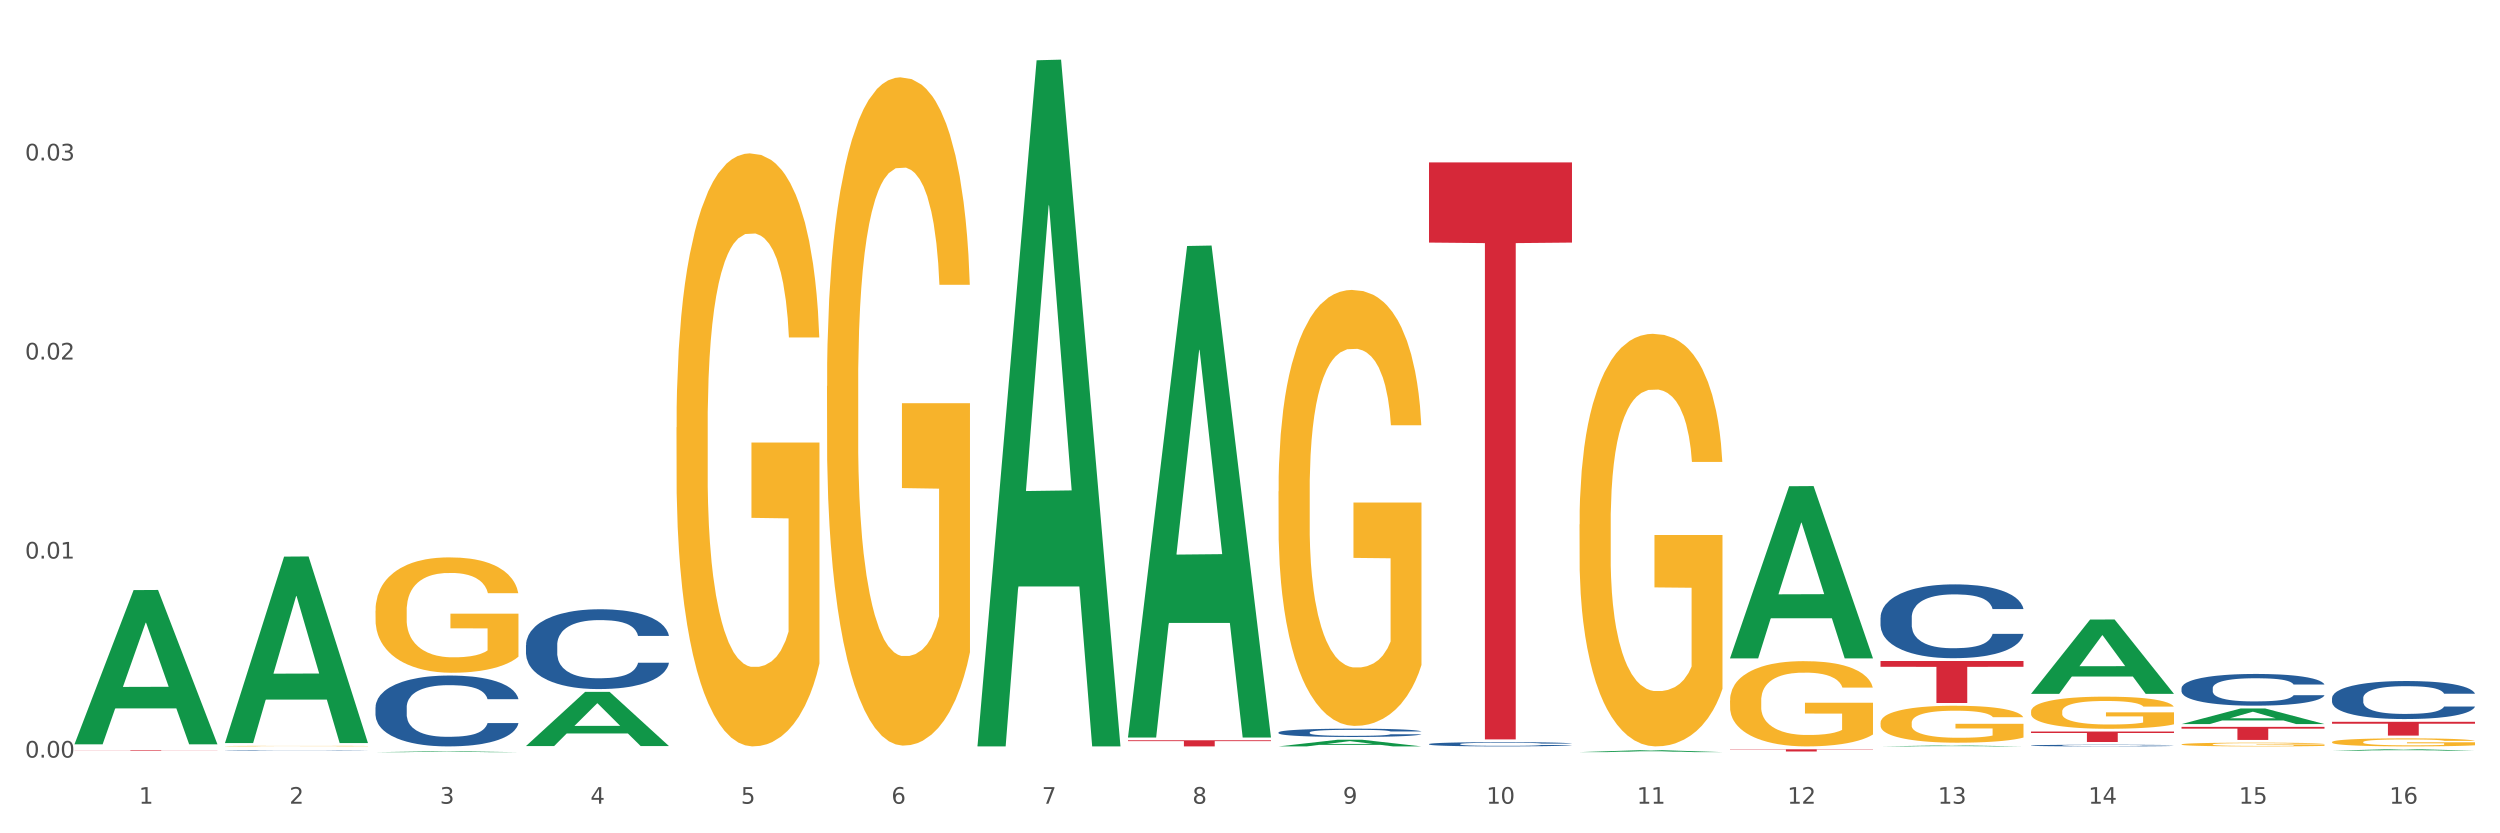 <?xml version="1.0" encoding="utf-8" standalone="no"?>
<!DOCTYPE svg PUBLIC "-//W3C//DTD SVG 1.1//EN"
  "http://www.w3.org/Graphics/SVG/1.1/DTD/svg11.dtd">
<svg xmlns:xlink="http://www.w3.org/1999/xlink" width="1080pt" height="360pt" viewBox="0 0 1080 360" xmlns="http://www.w3.org/2000/svg" version="1.1">
 <rect x="0" y="0" width="1080" height="360" fill="#333333" stroke="none"/>
 <defs>
  <style type="text/css">*{stroke-linejoin: round; stroke-linecap: butt}</style>
 </defs>
 <g id="figure_1">
  <g id="patch_1">
   <path d="M 0 360 
L 1080 360 
L 1080 0 
L 0 0 
z
" style="fill: #ffffff; stroke: #ffffff; stroke-linejoin: miter"/>
  </g>
  <g id="axes_1">
   <g id="matplotlib.axis_1">
    <g id="xtick_1">
     <g id="text_1">
      <!-- 1 -->
      <g style="fill: #4d4d4d" transform="translate(60.004 347.204) scale(0.096 -0.096)">
       <defs>
        <path id="DejaVuSans-31" d="M 794 531 
L 1825 531 
L 1825 4091 
L 703 3866 
L 703 4441 
L 1819 4666 
L 2450 4666 
L 2450 531 
L 3481 531 
L 3481 0 
L 794 0 
L 794 531 
z
" transform="scale(0.016)"/>
       </defs>
       <use xlink:href="#DejaVuSans-31"/>
      </g>
     </g>
    </g>
    <g id="xtick_2">
     <g id="text_2">
      <!-- 2 -->
      <g style="fill: #4d4d4d" transform="translate(125.021 347.204) scale(0.096 -0.096)">
       <defs>
        <path id="DejaVuSans-32" d="M 1228 531 
L 3431 531 
L 3431 0 
L 469 0 
L 469 531 
Q 828 903 1448 1529 
Q 2069 2156 2228 2338 
Q 2531 2678 2651 2914 
Q 2772 3150 2772 3378 
Q 2772 3750 2511 3984 
Q 2250 4219 1831 4219 
Q 1534 4219 1204 4116 
Q 875 4013 500 3803 
L 500 4441 
Q 881 4594 1212 4672 
Q 1544 4750 1819 4750 
Q 2544 4750 2975 4387 
Q 3406 4025 3406 3419 
Q 3406 3131 3298 2873 
Q 3191 2616 2906 2266 
Q 2828 2175 2409 1742 
Q 1991 1309 1228 531 
z
" transform="scale(0.016)"/>
       </defs>
       <use xlink:href="#DejaVuSans-32"/>
      </g>
     </g>
    </g>
    <g id="xtick_3">
     <g id="text_3">
      <!-- 3 -->
      <g style="fill: #4d4d4d" transform="translate(190.039 347.204) scale(0.096 -0.096)">
       <defs>
        <path id="DejaVuSans-33" d="M 2597 2516 
Q 3050 2419 3304 2112 
Q 3559 1806 3559 1356 
Q 3559 666 3084 287 
Q 2609 -91 1734 -91 
Q 1441 -91 1130 -33 
Q 819 25 488 141 
L 488 750 
Q 750 597 1062 519 
Q 1375 441 1716 441 
Q 2309 441 2620 675 
Q 2931 909 2931 1356 
Q 2931 1769 2642 2001 
Q 2353 2234 1838 2234 
L 1294 2234 
L 1294 2753 
L 1863 2753 
Q 2328 2753 2575 2939 
Q 2822 3125 2822 3475 
Q 2822 3834 2567 4026 
Q 2313 4219 1838 4219 
Q 1578 4219 1281 4162 
Q 984 4106 628 3988 
L 628 4550 
Q 988 4650 1302 4700 
Q 1616 4750 1894 4750 
Q 2613 4750 3031 4423 
Q 3450 4097 3450 3541 
Q 3450 3153 3228 2886 
Q 3006 2619 2597 2516 
z
" transform="scale(0.016)"/>
       </defs>
       <use xlink:href="#DejaVuSans-33"/>
      </g>
     </g>
    </g>
    <g id="xtick_4">
     <g id="text_4">
      <!-- 4 -->
      <g style="fill: #4d4d4d" transform="translate(255.056 347.204) scale(0.096 -0.096)">
       <defs>
        <path id="DejaVuSans-34" d="M 2419 4116 
L 825 1625 
L 2419 1625 
L 2419 4116 
z
M 2253 4666 
L 3047 4666 
L 3047 1625 
L 3713 1625 
L 3713 1100 
L 3047 1100 
L 3047 0 
L 2419 0 
L 2419 1100 
L 313 1100 
L 313 1709 
L 2253 4666 
z
" transform="scale(0.016)"/>
       </defs>
       <use xlink:href="#DejaVuSans-34"/>
      </g>
     </g>
    </g>
    <g id="xtick_5">
     <g id="text_5">
      <!-- 5 -->
      <g style="fill: #4d4d4d" transform="translate(320.073 347.204) scale(0.096 -0.096)">
       <defs>
        <path id="DejaVuSans-35" d="M 691 4666 
L 3169 4666 
L 3169 4134 
L 1269 4134 
L 1269 2991 
Q 1406 3038 1543 3061 
Q 1681 3084 1819 3084 
Q 2600 3084 3056 2656 
Q 3513 2228 3513 1497 
Q 3513 744 3044 326 
Q 2575 -91 1722 -91 
Q 1428 -91 1123 -41 
Q 819 9 494 109 
L 494 744 
Q 775 591 1075 516 
Q 1375 441 1709 441 
Q 2250 441 2565 725 
Q 2881 1009 2881 1497 
Q 2881 1984 2565 2268 
Q 2250 2553 1709 2553 
Q 1456 2553 1204 2497 
Q 953 2441 691 2322 
L 691 4666 
z
" transform="scale(0.016)"/>
       </defs>
       <use xlink:href="#DejaVuSans-35"/>
      </g>
     </g>
    </g>
    <g id="xtick_6">
     <g id="text_6">
      <!-- 6 -->
      <g style="fill: #4d4d4d" transform="translate(385.09 347.204) scale(0.096 -0.096)">
       <defs>
        <path id="DejaVuSans-36" d="M 2113 2584 
Q 1688 2584 1439 2293 
Q 1191 2003 1191 1497 
Q 1191 994 1439 701 
Q 1688 409 2113 409 
Q 2538 409 2786 701 
Q 3034 994 3034 1497 
Q 3034 2003 2786 2293 
Q 2538 2584 2113 2584 
z
M 3366 4563 
L 3366 3988 
Q 3128 4100 2886 4159 
Q 2644 4219 2406 4219 
Q 1781 4219 1451 3797 
Q 1122 3375 1075 2522 
Q 1259 2794 1537 2939 
Q 1816 3084 2150 3084 
Q 2853 3084 3261 2657 
Q 3669 2231 3669 1497 
Q 3669 778 3244 343 
Q 2819 -91 2113 -91 
Q 1303 -91 875 529 
Q 447 1150 447 2328 
Q 447 3434 972 4092 
Q 1497 4750 2381 4750 
Q 2619 4750 2861 4703 
Q 3103 4656 3366 4563 
z
" transform="scale(0.016)"/>
       </defs>
       <use xlink:href="#DejaVuSans-36"/>
      </g>
     </g>
    </g>
    <g id="xtick_7">
     <g id="text_7">
      <!-- 7 -->
      <g style="fill: #4d4d4d" transform="translate(450.108 347.204) scale(0.096 -0.096)">
       <defs>
        <path id="DejaVuSans-37" d="M 525 4666 
L 3525 4666 
L 3525 4397 
L 1831 0 
L 1172 0 
L 2766 4134 
L 525 4134 
L 525 4666 
z
" transform="scale(0.016)"/>
       </defs>
       <use xlink:href="#DejaVuSans-37"/>
      </g>
     </g>
    </g>
    <g id="xtick_8">
     <g id="text_8">
      <!-- 8 -->
      <g style="fill: #4d4d4d" transform="translate(515.125 347.204) scale(0.096 -0.096)">
       <defs>
        <path id="DejaVuSans-38" d="M 2034 2216 
Q 1584 2216 1326 1975 
Q 1069 1734 1069 1313 
Q 1069 891 1326 650 
Q 1584 409 2034 409 
Q 2484 409 2743 651 
Q 3003 894 3003 1313 
Q 3003 1734 2745 1975 
Q 2488 2216 2034 2216 
z
M 1403 2484 
Q 997 2584 770 2862 
Q 544 3141 544 3541 
Q 544 4100 942 4425 
Q 1341 4750 2034 4750 
Q 2731 4750 3128 4425 
Q 3525 4100 3525 3541 
Q 3525 3141 3298 2862 
Q 3072 2584 2669 2484 
Q 3125 2378 3379 2068 
Q 3634 1759 3634 1313 
Q 3634 634 3220 271 
Q 2806 -91 2034 -91 
Q 1263 -91 848 271 
Q 434 634 434 1313 
Q 434 1759 690 2068 
Q 947 2378 1403 2484 
z
M 1172 3481 
Q 1172 3119 1398 2916 
Q 1625 2713 2034 2713 
Q 2441 2713 2670 2916 
Q 2900 3119 2900 3481 
Q 2900 3844 2670 4047 
Q 2441 4250 2034 4250 
Q 1625 4250 1398 4047 
Q 1172 3844 1172 3481 
z
" transform="scale(0.016)"/>
       </defs>
       <use xlink:href="#DejaVuSans-38"/>
      </g>
     </g>
    </g>
    <g id="xtick_9">
     <g id="text_9">
      <!-- 9 -->
      <g style="fill: #4d4d4d" transform="translate(580.142 347.204) scale(0.096 -0.096)">
       <defs>
        <path id="DejaVuSans-39" d="M 703 97 
L 703 672 
Q 941 559 1184 500 
Q 1428 441 1663 441 
Q 2288 441 2617 861 
Q 2947 1281 2994 2138 
Q 2813 1869 2534 1725 
Q 2256 1581 1919 1581 
Q 1219 1581 811 2004 
Q 403 2428 403 3163 
Q 403 3881 828 4315 
Q 1253 4750 1959 4750 
Q 2769 4750 3195 4129 
Q 3622 3509 3622 2328 
Q 3622 1225 3098 567 
Q 2575 -91 1691 -91 
Q 1453 -91 1209 -44 
Q 966 3 703 97 
z
M 1959 2075 
Q 2384 2075 2632 2365 
Q 2881 2656 2881 3163 
Q 2881 3666 2632 3958 
Q 2384 4250 1959 4250 
Q 1534 4250 1286 3958 
Q 1038 3666 1038 3163 
Q 1038 2656 1286 2365 
Q 1534 2075 1959 2075 
z
" transform="scale(0.016)"/>
       </defs>
       <use xlink:href="#DejaVuSans-39"/>
      </g>
     </g>
    </g>
    <g id="xtick_10">
     <g id="text_10">
      <!-- 10 -->
      <g style="fill: #4d4d4d" transform="translate(642.105 347.204) scale(0.096 -0.096)">
       <defs>
        <path id="DejaVuSans-30" d="M 2034 4250 
Q 1547 4250 1301 3770 
Q 1056 3291 1056 2328 
Q 1056 1369 1301 889 
Q 1547 409 2034 409 
Q 2525 409 2770 889 
Q 3016 1369 3016 2328 
Q 3016 3291 2770 3770 
Q 2525 4250 2034 4250 
z
M 2034 4750 
Q 2819 4750 3233 4129 
Q 3647 3509 3647 2328 
Q 3647 1150 3233 529 
Q 2819 -91 2034 -91 
Q 1250 -91 836 529 
Q 422 1150 422 2328 
Q 422 3509 836 4129 
Q 1250 4750 2034 4750 
z
" transform="scale(0.016)"/>
       </defs>
       <use xlink:href="#DejaVuSans-31"/>
       <use xlink:href="#DejaVuSans-30" transform="translate(63.623 0)"/>
      </g>
     </g>
    </g>
    <g id="xtick_11">
     <g id="text_11">
      <!-- 11 -->
      <g style="fill: #4d4d4d" transform="translate(707.123 347.204) scale(0.096 -0.096)">
       <use xlink:href="#DejaVuSans-31"/>
       <use xlink:href="#DejaVuSans-31" transform="translate(63.623 0)"/>
      </g>
     </g>
    </g>
    <g id="xtick_12">
     <g id="text_12">
      <!-- 12 -->
      <g style="fill: #4d4d4d" transform="translate(772.14 347.204) scale(0.096 -0.096)">
       <use xlink:href="#DejaVuSans-31"/>
       <use xlink:href="#DejaVuSans-32" transform="translate(63.623 0)"/>
      </g>
     </g>
    </g>
    <g id="xtick_13">
     <g id="text_13">
      <!-- 13 -->
      <g style="fill: #4d4d4d" transform="translate(837.157 347.204) scale(0.096 -0.096)">
       <use xlink:href="#DejaVuSans-31"/>
       <use xlink:href="#DejaVuSans-33" transform="translate(63.623 0)"/>
      </g>
     </g>
    </g>
    <g id="xtick_14">
     <g id="text_14">
      <!-- 14 -->
      <g style="fill: #4d4d4d" transform="translate(902.174 347.204) scale(0.096 -0.096)">
       <use xlink:href="#DejaVuSans-31"/>
       <use xlink:href="#DejaVuSans-34" transform="translate(63.623 0)"/>
      </g>
     </g>
    </g>
    <g id="xtick_15">
     <g id="text_15">
      <!-- 15 -->
      <g style="fill: #4d4d4d" transform="translate(967.192 347.204) scale(0.096 -0.096)">
       <use xlink:href="#DejaVuSans-31"/>
       <use xlink:href="#DejaVuSans-35" transform="translate(63.623 0)"/>
      </g>
     </g>
    </g>
    <g id="xtick_16">
     <g id="text_16">
      <!-- 16 -->
      <g style="fill: #4d4d4d" transform="translate(1032.209 347.204) scale(0.096 -0.096)">
       <use xlink:href="#DejaVuSans-31"/>
       <use xlink:href="#DejaVuSans-36" transform="translate(63.623 0)"/>
      </g>
     </g>
    </g>
    <g id="xtick_17"/>
    <g id="xtick_18"/>
    <g id="xtick_19"/>
    <g id="xtick_20"/>
    <g id="xtick_21"/>
    <g id="xtick_22"/>
    <g id="xtick_23"/>
    <g id="xtick_24"/>
    <g id="xtick_25"/>
    <g id="xtick_26"/>
    <g id="xtick_27"/>
    <g id="xtick_28"/>
    <g id="xtick_29"/>
    <g id="xtick_30"/>
    <g id="xtick_31"/>
   </g>
   <g id="matplotlib.axis_2">
    <g id="ytick_1">
     <g id="text_17">
      <!-- 0.00 -->
      <g style="fill: #4d4d4d" transform="translate(10.8 327.287) scale(0.096 -0.096)">
       <defs>
        <path id="DejaVuSans-2e" d="M 684 794 
L 1344 794 
L 1344 0 
L 684 0 
L 684 794 
z
" transform="scale(0.016)"/>
       </defs>
       <use xlink:href="#DejaVuSans-30"/>
       <use xlink:href="#DejaVuSans-2e" transform="translate(63.623 0)"/>
       <use xlink:href="#DejaVuSans-30" transform="translate(95.41 0)"/>
       <use xlink:href="#DejaVuSans-30" transform="translate(159.033 0)"/>
      </g>
     </g>
    </g>
    <g id="ytick_2">
     <g id="text_18">
      <!-- 0.01 -->
      <g style="fill: #4d4d4d" transform="translate(10.8 241.296) scale(0.096 -0.096)">
       <use xlink:href="#DejaVuSans-30"/>
       <use xlink:href="#DejaVuSans-2e" transform="translate(63.623 0)"/>
       <use xlink:href="#DejaVuSans-30" transform="translate(95.41 0)"/>
       <use xlink:href="#DejaVuSans-31" transform="translate(159.033 0)"/>
      </g>
     </g>
    </g>
    <g id="ytick_3">
     <g id="text_19">
      <!-- 0.02 -->
      <g style="fill: #4d4d4d" transform="translate(10.8 155.306) scale(0.096 -0.096)">
       <use xlink:href="#DejaVuSans-30"/>
       <use xlink:href="#DejaVuSans-2e" transform="translate(63.623 0)"/>
       <use xlink:href="#DejaVuSans-30" transform="translate(95.41 0)"/>
       <use xlink:href="#DejaVuSans-32" transform="translate(159.033 0)"/>
      </g>
     </g>
    </g>
    <g id="ytick_4">
     <g id="text_20">
      <!-- 0.03 -->
      <g style="fill: #4d4d4d" transform="translate(10.8 69.315) scale(0.096 -0.096)">
       <use xlink:href="#DejaVuSans-30"/>
       <use xlink:href="#DejaVuSans-2e" transform="translate(63.623 0)"/>
       <use xlink:href="#DejaVuSans-30" transform="translate(95.41 0)"/>
       <use xlink:href="#DejaVuSans-33" transform="translate(159.033 0)"/>
      </g>
     </g>
    </g>
    <g id="ytick_5"/>
    <g id="ytick_6"/>
    <g id="ytick_7"/>
    <g id="ytick_8"/>
   </g>
   <g id="PolyCollection_1">
    <path d="M 32.175 321.421 
L 32.239 321.358 
L 57.709 254.921 
L 68.28 254.859 
L 93.941 321.546 
L 81.715 321.546 
L 76.176 306.017 
L 49.877 306.017 
L 49.686 306.267 
L 44.337 321.546 
L 32.175 321.546 
L 32.175 321.421 
L 53.188 296.749 
L 72.864 296.687 
L 63.122 269.073 
L 62.995 268.948 
L 62.867 269.135 
L 53.125 296.687 
L 53.188 296.749 
L 32.175 321.421 
z
" clip-path="url(#p1057dd91f2)" style="fill: #109648"/>
    <path d="M 552.313 212.28 
L 552.386 212.108 
L 552.386 205.916 
L 552.532 200.583 
L 553.261 187.682 
L 554.355 177.017 
L 555.157 171.341 
L 555.959 166.696 
L 556.907 162.052 
L 558.074 157.235 
L 560.189 150.183 
L 561.501 146.57 
L 563.106 142.786 
L 566.023 137.281 
L 568.137 134.185 
L 570.325 131.605 
L 573.898 128.509 
L 576.232 127.132 
L 578.711 126.1 
L 581.701 125.412 
L 583.962 125.24 
L 588.921 125.756 
L 593.15 127.304 
L 595.192 128.509 
L 597.817 130.573 
L 599.203 131.949 
L 601.464 134.701 
L 603.797 138.313 
L 605.401 141.41 
L 607.808 147.258 
L 609.631 153.107 
L 611.308 160.332 
L 612.183 165.32 
L 612.84 169.964 
L 613.423 175.297 
L 614.006 183.726 
L 600.88 183.726 
L 600.37 177.705 
L 599.567 172.029 
L 598.401 166.524 
L 597.38 163.084 
L 595.63 158.783 
L 594.025 156.031 
L 592.348 153.967 
L 590.306 152.247 
L 588.702 151.387 
L 586.441 150.699 
L 581.993 150.871 
L 579.003 152.247 
L 576.961 153.967 
L 575.649 155.515 
L 574.482 157.235 
L 573.169 159.643 
L 571.638 163.256 
L 570.544 166.524 
L 569.45 170.652 
L 568.575 174.781 
L 567.773 179.597 
L 567.116 184.758 
L 566.606 190.09 
L 566.168 196.627 
L 565.804 207.464 
L 565.804 231.03 
L 565.95 236.362 
L 566.314 243.415 
L 566.752 248.748 
L 567.481 255.112 
L 568.137 259.413 
L 569.377 265.605 
L 570.763 270.766 
L 571.856 274.034 
L 572.95 276.786 
L 574.846 280.57 
L 576.961 283.667 
L 578.784 285.559 
L 581.264 287.279 
L 582.941 287.967 
L 584.399 288.311 
L 587.973 288.311 
L 590.525 287.795 
L 593.369 286.591 
L 595.557 285.043 
L 597.38 283.151 
L 599.422 280.054 
L 600.734 277.13 
L 600.734 241.179 
L 584.691 241.007 
L 584.691 217.097 
L 614.079 217.097 
L 614.079 287.279 
L 612.84 290.891 
L 611.454 294.16 
L 609.996 297.084 
L 607.808 300.696 
L 605.183 304.137 
L 602.849 306.545 
L 600.37 308.609 
L 597.453 310.501 
L 593.661 312.221 
L 591.327 312.909 
L 588.41 313.426 
L 584.983 313.598 
L 581.993 313.253 
L 579.076 312.393 
L 576.013 310.845 
L 573.023 308.609 
L 570.763 306.373 
L 568.502 303.621 
L 566.096 300.008 
L 564.199 296.568 
L 562.741 293.472 
L 561.137 289.515 
L 559.387 284.355 
L 558.074 279.71 
L 556.907 274.894 
L 555.667 268.701 
L 554.792 263.369 
L 553.917 256.66 
L 553.407 251.672 
L 552.823 243.931 
L 552.386 233.094 
L 552.313 212.28 
z
" clip-path="url(#p1057dd91f2)" style="fill: #f7b32b"/>
    <path d="M 747.365 302.635 
L 747.438 302.601 
L 747.438 301.39 
L 747.583 300.347 
L 748.313 297.824 
L 749.407 295.739 
L 750.209 294.629 
L 751.011 293.721 
L 751.959 292.812 
L 753.126 291.87 
L 755.24 290.491 
L 756.553 289.785 
L 758.157 289.045 
L 761.074 287.968 
L 763.189 287.363 
L 765.377 286.858 
L 768.95 286.253 
L 771.284 285.984 
L 773.763 285.782 
L 776.753 285.647 
L 779.014 285.614 
L 783.972 285.714 
L 788.202 286.017 
L 790.244 286.253 
L 792.869 286.656 
L 794.255 286.925 
L 796.515 287.464 
L 798.849 288.17 
L 800.453 288.776 
L 802.86 289.919 
L 804.683 291.063 
L 806.36 292.476 
L 807.235 293.451 
L 807.891 294.36 
L 808.475 295.402 
L 809.058 297.051 
L 795.932 297.051 
L 795.421 295.873 
L 794.619 294.763 
L 793.452 293.687 
L 792.432 293.014 
L 790.681 292.173 
L 789.077 291.635 
L 787.4 291.231 
L 785.358 290.895 
L 783.754 290.727 
L 781.493 290.592 
L 777.045 290.626 
L 774.055 290.895 
L 772.013 291.231 
L 770.7 291.534 
L 769.533 291.87 
L 768.221 292.341 
L 766.689 293.048 
L 765.596 293.687 
L 764.502 294.494 
L 763.627 295.302 
L 762.824 296.243 
L 762.168 297.253 
L 761.658 298.295 
L 761.22 299.574 
L 760.856 301.693 
L 760.856 306.301 
L 761.001 307.344 
L 761.366 308.723 
L 761.804 309.766 
L 762.533 311.011 
L 763.189 311.852 
L 764.429 313.063 
L 765.814 314.072 
L 766.908 314.711 
L 768.002 315.249 
L 769.898 315.989 
L 772.013 316.595 
L 773.836 316.965 
L 776.315 317.301 
L 777.993 317.436 
L 779.451 317.503 
L 783.024 317.503 
L 785.577 317.402 
L 788.421 317.167 
L 790.608 316.864 
L 792.432 316.494 
L 794.473 315.888 
L 795.786 315.317 
L 795.786 308.286 
L 779.743 308.252 
L 779.743 303.577 
L 809.131 303.577 
L 809.131 317.301 
L 807.891 318.008 
L 806.506 318.647 
L 805.047 319.219 
L 802.86 319.925 
L 800.234 320.598 
L 797.901 321.069 
L 795.421 321.473 
L 792.504 321.843 
L 788.712 322.179 
L 786.379 322.313 
L 783.462 322.414 
L 780.034 322.448 
L 777.045 322.381 
L 774.128 322.213 
L 771.065 321.91 
L 768.075 321.473 
L 765.814 321.035 
L 763.554 320.497 
L 761.147 319.791 
L 759.251 319.118 
L 757.793 318.512 
L 756.188 317.739 
L 754.438 316.729 
L 753.126 315.821 
L 751.959 314.879 
L 750.719 313.668 
L 749.844 312.626 
L 748.969 311.314 
L 748.459 310.338 
L 747.875 308.824 
L 747.438 306.705 
L 747.365 302.635 
z
" clip-path="url(#p1057dd91f2)" style="fill: #f7b32b"/>
    <path d="M 682.347 226.57 
L 682.42 226.407 
L 682.42 220.547 
L 682.566 215.501 
L 683.295 203.292 
L 684.389 193.2 
L 685.191 187.828 
L 685.994 183.433 
L 686.942 179.038 
L 688.108 174.48 
L 690.223 167.806 
L 691.536 164.388 
L 693.14 160.806 
L 696.057 155.597 
L 698.172 152.667 
L 700.36 150.226 
L 703.933 147.296 
L 706.266 145.993 
L 708.746 145.017 
L 711.736 144.365 
L 713.996 144.203 
L 718.955 144.691 
L 723.185 146.156 
L 725.227 147.296 
L 727.852 149.249 
L 729.237 150.551 
L 731.498 153.156 
L 733.832 156.574 
L 735.436 159.504 
L 737.842 165.039 
L 739.665 170.573 
L 741.343 177.41 
L 742.218 182.131 
L 742.874 186.526 
L 743.457 191.572 
L 744.041 199.548 
L 730.915 199.548 
L 730.404 193.851 
L 729.602 188.479 
L 728.435 183.27 
L 727.414 180.015 
L 725.664 175.945 
L 724.06 173.34 
L 722.383 171.387 
L 720.341 169.759 
L 718.736 168.945 
L 716.476 168.294 
L 712.027 168.457 
L 709.037 169.759 
L 706.996 171.387 
L 705.683 172.852 
L 704.516 174.48 
L 703.204 176.759 
L 701.672 180.177 
L 700.578 183.27 
L 699.484 187.177 
L 698.609 191.084 
L 697.807 195.642 
L 697.151 200.525 
L 696.64 205.571 
L 696.203 211.757 
L 695.838 222.012 
L 695.838 244.313 
L 695.984 249.359 
L 696.349 256.033 
L 696.786 261.08 
L 697.516 267.102 
L 698.172 271.172 
L 699.412 277.032 
L 700.797 281.916 
L 701.891 285.008 
L 702.985 287.613 
L 704.881 291.194 
L 706.996 294.124 
L 708.819 295.915 
L 711.298 297.543 
L 712.975 298.194 
L 714.434 298.519 
L 718.007 298.519 
L 720.559 298.031 
L 723.403 296.891 
L 725.591 295.426 
L 727.414 293.636 
L 729.456 290.706 
L 730.769 287.938 
L 730.769 253.917 
L 714.726 253.754 
L 714.726 231.128 
L 744.114 231.128 
L 744.114 297.543 
L 742.874 300.961 
L 741.489 304.054 
L 740.03 306.821 
L 737.842 310.239 
L 735.217 313.495 
L 732.884 315.774 
L 730.404 317.727 
L 727.487 319.518 
L 723.695 321.146 
L 721.362 321.797 
L 718.445 322.285 
L 715.017 322.448 
L 712.027 322.122 
L 709.11 321.309 
L 706.048 319.844 
L 703.058 317.727 
L 700.797 315.611 
L 698.536 313.007 
L 696.13 309.588 
L 694.234 306.333 
L 692.776 303.403 
L 691.171 299.659 
L 689.421 294.775 
L 688.108 290.38 
L 686.942 285.822 
L 685.702 279.962 
L 684.827 274.916 
L 683.952 268.567 
L 683.441 263.847 
L 682.858 256.522 
L 682.42 246.266 
L 682.347 226.57 
z
" clip-path="url(#p1057dd91f2)" style="fill: #f7b32b"/>
    <path d="M 877.399 307.37 
L 877.472 307.357 
L 877.472 306.901 
L 877.618 306.508 
L 878.347 305.557 
L 879.441 304.77 
L 880.243 304.352 
L 881.045 304.01 
L 881.993 303.667 
L 883.16 303.312 
L 885.275 302.792 
L 886.588 302.526 
L 888.192 302.247 
L 891.109 301.841 
L 893.224 301.613 
L 895.411 301.423 
L 898.985 301.194 
L 901.318 301.093 
L 903.798 301.017 
L 906.787 300.966 
L 909.048 300.954 
L 914.007 300.992 
L 918.236 301.106 
L 920.278 301.194 
L 922.904 301.347 
L 924.289 301.448 
L 926.55 301.651 
L 928.883 301.917 
L 930.488 302.145 
L 932.894 302.577 
L 934.717 303.008 
L 936.394 303.54 
L 937.27 303.908 
L 937.926 304.25 
L 938.509 304.644 
L 939.093 305.265 
L 925.966 305.265 
L 925.456 304.821 
L 924.654 304.403 
L 923.487 303.997 
L 922.466 303.743 
L 920.716 303.426 
L 919.111 303.223 
L 917.434 303.071 
L 915.392 302.944 
L 913.788 302.881 
L 911.527 302.83 
L 907.079 302.843 
L 904.089 302.944 
L 902.047 303.071 
L 900.735 303.185 
L 899.568 303.312 
L 898.255 303.49 
L 896.724 303.756 
L 895.63 303.997 
L 894.536 304.301 
L 893.661 304.606 
L 892.859 304.961 
L 892.203 305.341 
L 891.692 305.734 
L 891.255 306.216 
L 890.89 307.015 
L 890.89 308.752 
L 891.036 309.145 
L 891.4 309.665 
L 891.838 310.058 
L 892.567 310.527 
L 893.224 310.844 
L 894.463 311.301 
L 895.849 311.681 
L 896.943 311.922 
L 898.037 312.125 
L 899.933 312.404 
L 902.047 312.632 
L 903.87 312.772 
L 906.35 312.899 
L 908.027 312.949 
L 909.486 312.975 
L 913.059 312.975 
L 915.611 312.937 
L 918.455 312.848 
L 920.643 312.734 
L 922.466 312.594 
L 924.508 312.366 
L 925.82 312.15 
L 925.82 309.5 
L 909.777 309.488 
L 909.777 307.725 
L 939.166 307.725 
L 939.166 312.899 
L 937.926 313.165 
L 936.54 313.406 
L 935.082 313.621 
L 932.894 313.888 
L 930.269 314.141 
L 927.935 314.319 
L 925.456 314.471 
L 922.539 314.611 
L 918.747 314.737 
L 916.413 314.788 
L 913.496 314.826 
L 910.069 314.839 
L 907.079 314.813 
L 904.162 314.75 
L 901.099 314.636 
L 898.109 314.471 
L 895.849 314.306 
L 893.588 314.103 
L 891.182 313.837 
L 889.286 313.583 
L 887.827 313.355 
L 886.223 313.063 
L 884.473 312.683 
L 883.16 312.341 
L 881.993 311.986 
L 880.754 311.529 
L 879.879 311.136 
L 879.003 310.641 
L 878.493 310.274 
L 877.91 309.703 
L 877.472 308.904 
L 877.399 307.37 
z
" clip-path="url(#p1057dd91f2)" style="fill: #f7b32b"/>
    <path d="M 942.416 321.578 
L 942.489 321.576 
L 942.489 321.523 
L 942.635 321.477 
L 943.364 321.367 
L 944.458 321.275 
L 945.26 321.226 
L 946.063 321.186 
L 947.011 321.146 
L 948.177 321.105 
L 950.292 321.045 
L 951.605 321.014 
L 953.209 320.981 
L 956.126 320.934 
L 958.241 320.907 
L 960.429 320.885 
L 964.002 320.858 
L 966.335 320.847 
L 968.815 320.838 
L 971.805 320.832 
L 974.065 320.83 
L 979.024 320.835 
L 983.254 320.848 
L 985.296 320.858 
L 987.921 320.876 
L 989.306 320.888 
L 991.567 320.912 
L 993.901 320.943 
L 995.505 320.969 
L 997.911 321.019 
L 999.734 321.07 
L 1001.412 321.132 
L 1002.287 321.175 
L 1002.943 321.214 
L 1003.526 321.26 
L 1004.11 321.333 
L 990.984 321.333 
L 990.473 321.281 
L 989.671 321.232 
L 988.504 321.185 
L 987.483 321.155 
L 985.733 321.118 
L 984.129 321.095 
L 982.451 321.077 
L 980.41 321.062 
L 978.805 321.055 
L 976.545 321.049 
L 972.096 321.05 
L 969.106 321.062 
L 967.065 321.077 
L 965.752 321.09 
L 964.585 321.105 
L 963.273 321.126 
L 961.741 321.157 
L 960.647 321.185 
L 959.553 321.22 
L 958.678 321.256 
L 957.876 321.297 
L 957.22 321.341 
L 956.709 321.387 
L 956.272 321.443 
L 955.907 321.537 
L 955.907 321.739 
L 956.053 321.785 
L 956.418 321.845 
L 956.855 321.891 
L 957.585 321.946 
L 958.241 321.983 
L 959.481 322.036 
L 960.866 322.08 
L 961.96 322.108 
L 963.054 322.132 
L 964.95 322.164 
L 967.065 322.191 
L 968.888 322.207 
L 971.367 322.222 
L 973.044 322.228 
L 974.503 322.231 
L 978.076 322.231 
L 980.628 322.226 
L 983.472 322.216 
L 985.66 322.203 
L 987.483 322.187 
L 989.525 322.16 
L 990.838 322.135 
L 990.838 321.826 
L 974.795 321.825 
L 974.795 321.619 
L 1004.183 321.619 
L 1004.183 322.222 
L 1002.943 322.253 
L 1001.558 322.281 
L 1000.099 322.306 
L 997.911 322.337 
L 995.286 322.367 
L 992.953 322.387 
L 990.473 322.405 
L 987.556 322.421 
L 983.764 322.436 
L 981.431 322.442 
L 978.514 322.447 
L 975.086 322.448 
L 972.096 322.445 
L 969.179 322.438 
L 966.117 322.424 
L 963.127 322.405 
L 960.866 322.386 
L 958.605 322.362 
L 956.199 322.331 
L 954.303 322.302 
L 952.844 322.275 
L 951.24 322.241 
L 949.49 322.197 
L 948.177 322.157 
L 947.011 322.116 
L 945.771 322.062 
L 944.896 322.017 
L 944.021 321.959 
L 943.51 321.916 
L 942.927 321.85 
L 942.489 321.757 
L 942.416 321.578 
z
" clip-path="url(#p1057dd91f2)" style="fill: #f7b32b"/>
    <path d="M 1007.434 320.574 
L 1007.507 320.571 
L 1007.507 320.457 
L 1007.652 320.358 
L 1008.382 320.119 
L 1009.475 319.922 
L 1010.278 319.817 
L 1011.08 319.731 
L 1012.028 319.645 
L 1013.195 319.556 
L 1015.309 319.426 
L 1016.622 319.359 
L 1018.226 319.289 
L 1021.143 319.187 
L 1023.258 319.13 
L 1025.446 319.082 
L 1029.019 319.025 
L 1031.353 319 
L 1033.832 318.98 
L 1036.822 318.968 
L 1039.083 318.965 
L 1044.041 318.974 
L 1048.271 319.003 
L 1050.313 319.025 
L 1052.938 319.063 
L 1054.324 319.089 
L 1056.584 319.139 
L 1058.918 319.206 
L 1060.522 319.264 
L 1062.929 319.372 
L 1064.752 319.48 
L 1066.429 319.614 
L 1067.304 319.706 
L 1067.96 319.792 
L 1068.544 319.89 
L 1069.127 320.046 
L 1056.001 320.046 
L 1055.49 319.935 
L 1054.688 319.83 
L 1053.521 319.728 
L 1052.5 319.664 
L 1050.75 319.585 
L 1049.146 319.534 
L 1047.469 319.496 
L 1045.427 319.464 
L 1043.823 319.448 
L 1041.562 319.435 
L 1037.114 319.439 
L 1034.124 319.464 
L 1032.082 319.496 
L 1030.769 319.524 
L 1029.602 319.556 
L 1028.29 319.601 
L 1026.758 319.668 
L 1025.665 319.728 
L 1024.571 319.804 
L 1023.696 319.881 
L 1022.893 319.97 
L 1022.237 320.065 
L 1021.727 320.164 
L 1021.289 320.285 
L 1020.925 320.485 
L 1020.925 320.921 
L 1021.07 321.02 
L 1021.435 321.15 
L 1021.873 321.249 
L 1022.602 321.366 
L 1023.258 321.446 
L 1024.498 321.56 
L 1025.883 321.656 
L 1026.977 321.716 
L 1028.071 321.767 
L 1029.967 321.837 
L 1032.082 321.894 
L 1033.905 321.929 
L 1036.384 321.961 
L 1038.062 321.974 
L 1039.52 321.98 
L 1043.093 321.98 
L 1045.646 321.971 
L 1048.49 321.949 
L 1050.677 321.92 
L 1052.5 321.885 
L 1054.542 321.828 
L 1055.855 321.774 
L 1055.855 321.109 
L 1039.812 321.106 
L 1039.812 320.663 
L 1069.2 320.663 
L 1069.2 321.961 
L 1067.96 322.028 
L 1066.575 322.089 
L 1065.116 322.143 
L 1062.929 322.209 
L 1060.303 322.273 
L 1057.97 322.318 
L 1055.49 322.356 
L 1052.573 322.391 
L 1048.781 322.423 
L 1046.448 322.435 
L 1043.531 322.445 
L 1040.103 322.448 
L 1037.114 322.442 
L 1034.197 322.426 
L 1031.134 322.397 
L 1028.144 322.356 
L 1025.883 322.314 
L 1023.623 322.264 
L 1021.216 322.197 
L 1019.32 322.133 
L 1017.862 322.076 
L 1016.257 322.003 
L 1014.507 321.907 
L 1013.195 321.821 
L 1012.028 321.732 
L 1010.788 321.618 
L 1009.913 321.519 
L 1009.038 321.395 
L 1008.527 321.303 
L 1007.944 321.16 
L 1007.507 320.959 
L 1007.434 320.574 
z
" clip-path="url(#p1057dd91f2)" style="fill: #f7b32b"/>
    <path d="M 877.399 299.702 
L 877.463 299.671 
L 902.933 267.643 
L 913.504 267.613 
L 939.166 299.762 
L 926.94 299.762 
L 921.4 292.276 
L 895.101 292.276 
L 894.91 292.396 
L 889.561 299.762 
L 877.399 299.762 
L 877.399 299.702 
L 898.412 287.808 
L 918.089 287.778 
L 908.346 274.465 
L 908.219 274.405 
L 908.091 274.496 
L 898.349 287.778 
L 898.412 287.808 
L 877.399 299.702 
z
" clip-path="url(#p1057dd91f2)" style="fill: #109648"/>
    <path d="M 1007.434 324.289 
L 1007.497 324.289 
L 1032.968 323.64 
L 1043.538 323.64 
L 1069.2 324.291 
L 1056.974 324.291 
L 1051.434 324.139 
L 1025.136 324.139 
L 1024.945 324.141 
L 1019.596 324.291 
L 1007.434 324.291 
L 1007.434 324.289 
L 1028.447 324.049 
L 1048.123 324.048 
L 1038.38 323.778 
L 1038.253 323.777 
L 1038.126 323.779 
L 1028.383 324.048 
L 1028.447 324.049 
L 1007.434 324.289 
z
" clip-path="url(#p1057dd91f2)" style="fill: #109648"/>
    <path d="M 812.382 322.447 
L 812.446 322.447 
L 837.916 322.044 
L 848.487 322.044 
L 874.148 322.448 
L 861.922 322.448 
L 856.382 322.354 
L 830.084 322.354 
L 829.893 322.355 
L 824.544 322.448 
L 812.382 322.448 
L 812.382 322.447 
L 833.395 322.298 
L 853.071 322.297 
L 843.329 322.13 
L 843.201 322.129 
L 843.074 322.13 
L 833.332 322.297 
L 833.395 322.298 
L 812.382 322.447 
z
" clip-path="url(#p1057dd91f2)" style="fill: #109648"/>
    <path d="M 942.416 312.793 
L 942.48 312.787 
L 967.951 306.056 
L 978.521 306.049 
L 1004.183 312.806 
L 991.957 312.806 
L 986.417 311.232 
L 960.118 311.232 
L 959.927 311.258 
L 954.579 312.806 
L 942.416 312.806 
L 942.416 312.793 
L 963.43 310.293 
L 983.106 310.287 
L 973.363 307.489 
L 973.236 307.477 
L 973.109 307.496 
L 963.366 310.287 
L 963.43 310.293 
L 942.416 312.793 
z
" clip-path="url(#p1057dd91f2)" style="fill: #109648"/>
    <path d="M 812.382 312.26 
L 812.455 312.246 
L 812.455 311.721 
L 812.601 311.268 
L 813.33 310.174 
L 814.424 309.27 
L 815.226 308.789 
L 816.028 308.395 
L 816.976 308.001 
L 818.143 307.592 
L 820.258 306.994 
L 821.57 306.688 
L 823.175 306.367 
L 826.092 305.9 
L 828.206 305.638 
L 830.394 305.419 
L 833.967 305.156 
L 836.301 305.04 
L 838.78 304.952 
L 841.77 304.894 
L 844.031 304.879 
L 848.99 304.923 
L 853.219 305.054 
L 855.261 305.156 
L 857.886 305.331 
L 859.272 305.448 
L 861.532 305.681 
L 863.866 305.988 
L 865.47 306.25 
L 867.877 306.746 
L 869.7 307.242 
L 871.377 307.855 
L 872.252 308.278 
L 872.909 308.672 
L 873.492 309.124 
L 874.075 309.839 
L 860.949 309.839 
L 860.439 309.328 
L 859.636 308.847 
L 858.47 308.38 
L 857.449 308.088 
L 855.699 307.724 
L 854.094 307.49 
L 852.417 307.315 
L 850.375 307.169 
L 848.771 307.096 
L 846.51 307.038 
L 842.062 307.053 
L 839.072 307.169 
L 837.03 307.315 
L 835.717 307.447 
L 834.551 307.592 
L 833.238 307.797 
L 831.707 308.103 
L 830.613 308.38 
L 829.519 308.73 
L 828.644 309.08 
L 827.842 309.489 
L 827.185 309.926 
L 826.675 310.379 
L 826.237 310.933 
L 825.873 311.852 
L 825.873 313.85 
L 826.019 314.303 
L 826.383 314.901 
L 826.821 315.353 
L 827.55 315.893 
L 828.206 316.257 
L 829.446 316.783 
L 830.832 317.22 
L 831.925 317.497 
L 833.019 317.731 
L 834.915 318.052 
L 837.03 318.314 
L 838.853 318.475 
L 841.333 318.621 
L 843.01 318.679 
L 844.468 318.708 
L 848.042 318.708 
L 850.594 318.664 
L 853.438 318.562 
L 855.626 318.431 
L 857.449 318.27 
L 859.491 318.008 
L 860.803 317.76 
L 860.803 314.711 
L 844.76 314.697 
L 844.76 312.669 
L 874.148 312.669 
L 874.148 318.621 
L 872.909 318.927 
L 871.523 319.204 
L 870.065 319.452 
L 867.877 319.758 
L 865.252 320.05 
L 862.918 320.254 
L 860.439 320.429 
L 857.522 320.59 
L 853.73 320.736 
L 851.396 320.794 
L 848.479 320.838 
L 845.052 320.852 
L 842.062 320.823 
L 839.145 320.75 
L 836.082 320.619 
L 833.092 320.429 
L 830.832 320.24 
L 828.571 320.006 
L 826.164 319.7 
L 824.268 319.408 
L 822.81 319.146 
L 821.206 318.81 
L 819.455 318.373 
L 818.143 317.979 
L 816.976 317.57 
L 815.736 317.045 
L 814.861 316.593 
L 813.986 316.024 
L 813.476 315.601 
L 812.892 314.945 
L 812.455 314.026 
L 812.382 312.26 
z
" clip-path="url(#p1057dd91f2)" style="fill: #f7b32b"/>
    <path d="M 357.261 166.81 
L 357.334 166.546 
L 357.334 157.054 
L 357.48 148.881 
L 358.209 129.105 
L 359.303 112.758 
L 360.105 104.057 
L 360.907 96.938 
L 361.855 89.819 
L 363.022 82.436 
L 365.137 71.626 
L 366.45 66.089 
L 368.054 60.288 
L 370.971 51.85 
L 373.086 47.104 
L 375.273 43.149 
L 378.847 38.403 
L 381.18 36.294 
L 383.66 34.712 
L 386.649 33.657 
L 388.91 33.394 
L 393.869 34.185 
L 398.098 36.558 
L 400.14 38.403 
L 402.766 41.567 
L 404.151 43.677 
L 406.412 47.895 
L 408.745 53.432 
L 410.35 58.179 
L 412.756 67.143 
L 414.579 76.108 
L 416.256 87.182 
L 417.132 94.828 
L 417.788 101.948 
L 418.371 110.121 
L 418.955 123.041 
L 405.828 123.041 
L 405.318 113.813 
L 404.516 105.112 
L 403.349 96.674 
L 402.328 91.401 
L 400.578 84.809 
L 398.974 80.59 
L 397.296 77.426 
L 395.254 74.79 
L 393.65 73.471 
L 391.39 72.417 
L 386.941 72.68 
L 383.951 74.79 
L 381.909 77.426 
L 380.597 79.799 
L 379.43 82.436 
L 378.117 86.127 
L 376.586 91.664 
L 375.492 96.674 
L 374.398 103.002 
L 373.523 109.33 
L 372.721 116.713 
L 372.065 124.623 
L 371.554 132.797 
L 371.117 142.816 
L 370.752 159.427 
L 370.752 195.55 
L 370.898 203.724 
L 371.263 214.534 
L 371.7 222.708 
L 372.429 232.464 
L 373.086 239.055 
L 374.325 248.547 
L 375.711 256.457 
L 376.805 261.467 
L 377.899 265.686 
L 379.795 271.487 
L 381.909 276.233 
L 383.733 279.133 
L 386.212 281.77 
L 387.889 282.824 
L 389.348 283.352 
L 392.921 283.352 
L 395.473 282.561 
L 398.317 280.715 
L 400.505 278.342 
L 402.328 275.442 
L 404.37 270.696 
L 405.683 266.213 
L 405.683 211.106 
L 389.639 210.843 
L 389.639 174.193 
L 419.028 174.193 
L 419.028 281.77 
L 417.788 287.307 
L 416.402 292.316 
L 414.944 296.799 
L 412.756 302.336 
L 410.131 307.609 
L 407.797 311.3 
L 405.318 314.465 
L 402.401 317.365 
L 398.609 320.002 
L 396.275 321.056 
L 393.358 321.847 
L 389.931 322.111 
L 386.941 321.584 
L 384.024 320.265 
L 380.961 317.892 
L 377.972 314.465 
L 375.711 311.037 
L 373.45 306.818 
L 371.044 301.281 
L 369.148 296.008 
L 367.689 291.262 
L 366.085 285.197 
L 364.335 277.287 
L 363.022 270.168 
L 361.855 262.785 
L 360.616 253.293 
L 359.741 245.12 
L 358.866 234.837 
L 358.355 227.19 
L 357.772 215.325 
L 357.334 198.714 
L 357.261 166.81 
z
" clip-path="url(#p1057dd91f2)" style="fill: #f7b32b"/>
    <path d="M 292.244 184.635 
L 292.317 184.401 
L 292.317 175.978 
L 292.463 168.725 
L 293.192 151.176 
L 294.286 136.67 
L 295.088 128.948 
L 295.89 122.631 
L 296.838 116.313 
L 298.005 109.762 
L 300.12 100.169 
L 301.432 95.255 
L 303.037 90.108 
L 305.954 82.621 
L 308.068 78.409 
L 310.256 74.899 
L 313.829 70.688 
L 316.163 68.816 
L 318.642 67.412 
L 321.632 66.476 
L 323.893 66.242 
L 328.852 66.944 
L 333.081 69.05 
L 335.123 70.688 
L 337.748 73.495 
L 339.134 75.367 
L 341.395 79.111 
L 343.728 84.024 
L 345.332 88.236 
L 347.739 96.191 
L 349.562 104.147 
L 351.239 113.974 
L 352.114 120.759 
L 352.771 127.076 
L 353.354 134.33 
L 353.937 145.795 
L 340.811 145.795 
L 340.301 137.605 
L 339.499 129.884 
L 338.332 122.397 
L 337.311 117.717 
L 335.561 111.868 
L 333.956 108.124 
L 332.279 105.316 
L 330.237 102.977 
L 328.633 101.807 
L 326.372 100.871 
L 321.924 101.105 
L 318.934 102.977 
L 316.892 105.316 
L 315.58 107.422 
L 314.413 109.762 
L 313.1 113.038 
L 311.569 117.951 
L 310.475 122.397 
L 309.381 128.012 
L 308.506 133.628 
L 307.704 140.179 
L 307.047 147.199 
L 306.537 154.452 
L 306.099 163.343 
L 305.735 178.084 
L 305.735 210.139 
L 305.881 217.392 
L 306.245 226.985 
L 306.683 234.238 
L 307.412 242.896 
L 308.068 248.745 
L 309.308 257.168 
L 310.694 264.188 
L 311.788 268.633 
L 312.881 272.377 
L 314.777 277.524 
L 316.892 281.736 
L 318.715 284.31 
L 321.195 286.649 
L 322.872 287.585 
L 324.33 288.053 
L 327.904 288.053 
L 330.456 287.351 
L 333.3 285.713 
L 335.488 283.608 
L 337.311 281.034 
L 339.353 276.822 
L 340.665 272.845 
L 340.665 223.943 
L 324.622 223.709 
L 324.622 191.186 
L 354.01 191.186 
L 354.01 286.649 
L 352.771 291.563 
L 351.385 296.009 
L 349.927 299.986 
L 347.739 304.9 
L 345.114 309.579 
L 342.78 312.855 
L 340.301 315.663 
L 337.384 318.236 
L 333.592 320.576 
L 331.258 321.512 
L 328.341 322.214 
L 324.914 322.448 
L 321.924 321.98 
L 319.007 320.81 
L 315.944 318.704 
L 312.954 315.663 
L 310.694 312.621 
L 308.433 308.877 
L 306.027 303.964 
L 304.131 299.284 
L 302.672 295.073 
L 301.068 289.691 
L 299.318 282.672 
L 298.005 276.354 
L 296.838 269.803 
L 295.598 261.38 
L 294.723 254.126 
L 293.848 245.001 
L 293.338 238.216 
L 292.754 227.687 
L 292.317 212.946 
L 292.244 184.635 
z
" clip-path="url(#p1057dd91f2)" style="fill: #f7b32b"/>
    <path d="M 162.209 263.824 
L 162.282 263.779 
L 162.282 262.14 
L 162.428 260.728 
L 163.157 257.314 
L 164.251 254.491 
L 165.054 252.989 
L 165.856 251.76 
L 166.804 250.531 
L 167.97 249.256 
L 170.085 247.389 
L 171.398 246.433 
L 173.002 245.432 
L 175.919 243.975 
L 178.034 243.156 
L 180.222 242.473 
L 183.795 241.653 
L 186.128 241.289 
L 188.608 241.016 
L 191.598 240.834 
L 193.858 240.788 
L 198.817 240.925 
L 203.047 241.335 
L 205.089 241.653 
L 207.714 242.2 
L 209.099 242.564 
L 211.36 243.292 
L 213.694 244.248 
L 215.298 245.068 
L 217.704 246.615 
L 219.528 248.163 
L 221.205 250.075 
L 222.08 251.396 
L 222.736 252.625 
L 223.32 254.036 
L 223.903 256.267 
L 210.777 256.267 
L 210.266 254.673 
L 209.464 253.171 
L 208.297 251.714 
L 207.276 250.804 
L 205.526 249.666 
L 203.922 248.937 
L 202.245 248.391 
L 200.203 247.936 
L 198.598 247.708 
L 196.338 247.526 
L 191.889 247.572 
L 188.9 247.936 
L 186.858 248.391 
L 185.545 248.801 
L 184.378 249.256 
L 183.066 249.893 
L 181.534 250.849 
L 180.44 251.714 
L 179.347 252.807 
L 178.471 253.9 
L 177.669 255.174 
L 177.013 256.54 
L 176.503 257.951 
L 176.065 259.681 
L 175.7 262.549 
L 175.7 268.786 
L 175.846 270.198 
L 176.211 272.064 
L 176.648 273.475 
L 177.378 275.16 
L 178.034 276.298 
L 179.274 277.937 
L 180.659 279.303 
L 181.753 280.168 
L 182.847 280.896 
L 184.743 281.898 
L 186.858 282.717 
L 188.681 283.218 
L 191.16 283.673 
L 192.837 283.855 
L 194.296 283.946 
L 197.869 283.946 
L 200.422 283.81 
L 203.266 283.491 
L 205.453 283.081 
L 207.276 282.581 
L 209.318 281.761 
L 210.631 280.987 
L 210.631 271.472 
L 194.588 271.427 
L 194.588 265.099 
L 223.976 265.099 
L 223.976 283.673 
L 222.736 284.629 
L 221.351 285.494 
L 219.892 286.268 
L 217.704 287.224 
L 215.079 288.135 
L 212.746 288.772 
L 210.266 289.318 
L 207.349 289.819 
L 203.557 290.274 
L 201.224 290.456 
L 198.307 290.593 
L 194.879 290.639 
L 191.889 290.548 
L 188.972 290.32 
L 185.91 289.91 
L 182.92 289.318 
L 180.659 288.726 
L 178.399 287.998 
L 175.992 287.042 
L 174.096 286.132 
L 172.638 285.312 
L 171.033 284.265 
L 169.283 282.899 
L 167.97 281.67 
L 166.804 280.395 
L 165.564 278.756 
L 164.689 277.345 
L 163.814 275.57 
L 163.303 274.249 
L 162.72 272.201 
L 162.282 269.333 
L 162.209 263.824 
z
" clip-path="url(#p1057dd91f2)" style="fill: #f7b32b"/>
    <path d="M 97.192 322.315 
L 97.265 322.315 
L 97.265 322.307 
L 97.411 322.3 
L 98.14 322.283 
L 99.234 322.269 
L 100.036 322.262 
L 100.838 322.256 
L 101.786 322.25 
L 102.953 322.243 
L 105.068 322.234 
L 106.381 322.229 
L 107.985 322.224 
L 110.902 322.217 
L 113.017 322.213 
L 115.204 322.21 
L 118.778 322.206 
L 121.111 322.204 
L 123.591 322.203 
L 126.58 322.202 
L 128.841 322.201 
L 133.8 322.202 
L 138.03 322.204 
L 140.071 322.206 
L 142.697 322.208 
L 144.082 322.21 
L 146.343 322.214 
L 148.676 322.219 
L 150.281 322.223 
L 152.687 322.23 
L 154.51 322.238 
L 156.188 322.247 
L 157.063 322.254 
L 157.719 322.26 
L 158.302 322.267 
L 158.886 322.278 
L 145.759 322.278 
L 145.249 322.27 
L 144.447 322.263 
L 143.28 322.255 
L 142.259 322.251 
L 140.509 322.245 
L 138.905 322.242 
L 137.227 322.239 
L 135.185 322.237 
L 133.581 322.236 
L 131.321 322.235 
L 126.872 322.235 
L 123.882 322.237 
L 121.84 322.239 
L 120.528 322.241 
L 119.361 322.243 
L 118.048 322.246 
L 116.517 322.251 
L 115.423 322.255 
L 114.329 322.261 
L 113.454 322.266 
L 112.652 322.273 
L 111.996 322.279 
L 111.485 322.286 
L 111.048 322.295 
L 110.683 322.309 
L 110.683 322.34 
L 110.829 322.347 
L 111.194 322.356 
L 111.631 322.363 
L 112.36 322.371 
L 113.017 322.377 
L 114.256 322.385 
L 115.642 322.392 
L 116.736 322.396 
L 117.83 322.4 
L 119.726 322.405 
L 121.84 322.409 
L 123.664 322.411 
L 126.143 322.414 
L 127.82 322.414 
L 129.279 322.415 
L 132.852 322.415 
L 135.404 322.414 
L 138.248 322.413 
L 140.436 322.411 
L 142.259 322.408 
L 144.301 322.404 
L 145.614 322.4 
L 145.614 322.353 
L 129.57 322.353 
L 129.57 322.322 
L 158.959 322.322 
L 158.959 322.414 
L 157.719 322.418 
L 156.333 322.423 
L 154.875 322.426 
L 152.687 322.431 
L 150.062 322.436 
L 147.728 322.439 
L 145.249 322.442 
L 142.332 322.444 
L 138.54 322.446 
L 136.206 322.447 
L 133.289 322.448 
L 129.862 322.448 
L 126.872 322.448 
L 123.955 322.446 
L 120.892 322.444 
L 117.903 322.442 
L 115.642 322.439 
L 113.381 322.435 
L 110.975 322.43 
L 109.079 322.426 
L 107.62 322.422 
L 106.016 322.417 
L 104.266 322.41 
L 102.953 322.404 
L 101.786 322.397 
L 100.547 322.389 
L 99.672 322.382 
L 98.797 322.373 
L 98.286 322.367 
L 97.703 322.357 
L 97.265 322.343 
L 97.192 322.315 
z
" clip-path="url(#p1057dd91f2)" style="fill: #f7b32b"/>
    <path d="M 747.365 284.282 
L 747.428 284.212 
L 772.899 210.051 
L 783.469 209.981 
L 809.131 284.422 
L 796.905 284.422 
L 791.365 267.088 
L 765.067 267.088 
L 764.876 267.367 
L 759.527 284.422 
L 747.365 284.422 
L 747.365 284.282 
L 768.378 256.743 
L 788.054 256.673 
L 778.312 225.848 
L 778.184 225.708 
L 778.057 225.918 
L 768.314 256.673 
L 768.378 256.743 
L 747.365 284.282 
z
" clip-path="url(#p1057dd91f2)" style="fill: #109648"/>
    <path d="M 942.416 313.997 
L 1004.183 313.997 
L 1004.183 314.781 
L 979.886 314.786 
L 979.886 319.639 
L 966.567 319.639 
L 966.567 314.786 
L 942.416 314.781 
L 942.416 314.002 
L 942.416 313.997 
z
" clip-path="url(#p1057dd91f2)" style="fill: #d62839"/>
    <path d="M 877.399 316.03 
L 939.166 316.03 
L 939.166 316.657 
L 914.869 316.661 
L 914.869 320.537 
L 901.549 320.537 
L 901.549 316.661 
L 877.399 316.657 
L 877.399 316.035 
L 877.399 316.03 
z
" clip-path="url(#p1057dd91f2)" style="fill: #d62839"/>
    <path d="M 812.382 285.538 
L 874.148 285.538 
L 874.148 288.061 
L 849.852 288.078 
L 849.852 303.688 
L 836.532 303.688 
L 836.532 288.078 
L 812.382 288.061 
L 812.382 285.555 
L 812.382 285.538 
z
" clip-path="url(#p1057dd91f2)" style="fill: #d62839"/>
    <path d="M 747.365 323.692 
L 809.131 323.692 
L 809.131 323.825 
L 784.834 323.825 
L 784.834 324.643 
L 771.515 324.643 
L 771.515 323.825 
L 747.365 323.825 
L 747.365 323.693 
L 747.365 323.692 
z
" clip-path="url(#p1057dd91f2)" style="fill: #d62839"/>
    <path d="M 617.33 70.153 
L 679.097 70.153 
L 679.097 104.793 
L 654.8 105.027 
L 654.8 319.417 
L 641.481 319.417 
L 641.481 105.027 
L 617.33 104.793 
L 617.33 70.387 
L 617.33 70.153 
z
" clip-path="url(#p1057dd91f2)" style="fill: #d62839"/>
    <path d="M 487.296 319.802 
L 549.062 319.802 
L 549.062 320.17 
L 524.765 320.173 
L 524.765 322.448 
L 511.446 322.448 
L 511.446 320.173 
L 487.296 320.17 
L 487.296 319.805 
L 487.296 319.802 
z
" clip-path="url(#p1057dd91f2)" style="fill: #d62839"/>
    <path d="M 1007.434 311.821 
L 1069.2 311.821 
L 1069.2 312.648 
L 1044.903 312.654 
L 1044.903 317.773 
L 1031.584 317.773 
L 1031.584 312.654 
L 1007.434 312.648 
L 1007.434 311.827 
L 1007.434 311.821 
z
" clip-path="url(#p1057dd91f2)" style="fill: #d62839"/>
    <path d="M 32.175 324.125 
L 93.941 324.125 
L 93.941 324.159 
L 69.645 324.159 
L 69.645 324.37 
L 56.325 324.37 
L 56.325 324.159 
L 32.175 324.159 
L 32.175 324.125 
L 32.175 324.125 
z
" clip-path="url(#p1057dd91f2)" style="fill: #d62839"/>
    <path d="M 552.313 316.399 
L 552.386 316.396 
L 552.386 316.304 
L 552.605 316.18 
L 553.408 315.951 
L 554.43 315.777 
L 556.182 315.575 
L 557.132 315.489 
L 558.373 315.395 
L 560.928 315.241 
L 563.848 315.11 
L 565.893 315.038 
L 567.426 314.992 
L 570.857 314.91 
L 572.829 314.874 
L 574.873 314.845 
L 576.625 314.825 
L 579.546 314.802 
L 581.882 314.792 
L 584.583 314.789 
L 586.847 314.792 
L 589.84 314.805 
L 594.221 314.845 
L 595.9 314.868 
L 598.163 314.907 
L 600.499 314.959 
L 602.398 315.012 
L 604.588 315.087 
L 606.851 315.185 
L 609.042 315.309 
L 610.575 315.424 
L 611.816 315.545 
L 612.911 315.692 
L 613.714 315.853 
L 614.079 315.987 
L 600.718 315.987 
L 600.353 315.866 
L 599.623 315.735 
L 598.893 315.647 
L 598.09 315.575 
L 596.849 315.493 
L 595.754 315.44 
L 593.929 315.378 
L 592.249 315.339 
L 590.862 315.316 
L 589.183 315.296 
L 585.605 315.277 
L 583.05 315.277 
L 581.444 315.283 
L 579.473 315.3 
L 577.793 315.323 
L 575.822 315.362 
L 574.289 315.404 
L 572.756 315.46 
L 571.88 315.499 
L 570.565 315.571 
L 569.689 315.63 
L 568.521 315.732 
L 567.864 315.804 
L 566.696 315.99 
L 566.185 316.128 
L 565.966 316.223 
L 565.82 316.327 
L 565.82 316.838 
L 566.258 317.067 
L 566.623 317.165 
L 567.207 317.276 
L 568.302 317.42 
L 569.908 317.561 
L 571.588 317.663 
L 572.975 317.725 
L 574.289 317.771 
L 575.603 317.807 
L 577.209 317.839 
L 578.523 317.859 
L 580.495 317.879 
L 582.831 317.889 
L 584.656 317.889 
L 588.38 317.872 
L 590.059 317.856 
L 591.665 317.833 
L 593.418 317.797 
L 594.805 317.758 
L 595.608 317.728 
L 596.922 317.666 
L 597.944 317.6 
L 598.82 317.525 
L 599.404 317.46 
L 600.061 317.362 
L 600.572 317.25 
L 600.718 317.191 
L 614.079 317.191 
L 613.787 317.309 
L 613.276 317.424 
L 612.254 317.578 
L 611.451 317.666 
L 610.21 317.774 
L 608.896 317.866 
L 607.07 317.967 
L 605.391 318.042 
L 603.639 318.108 
L 601.741 318.167 
L 598.309 318.249 
L 597.068 318.271 
L 594.44 318.311 
L 592.395 318.334 
L 589.402 318.357 
L 586.336 318.37 
L 583.123 318.373 
L 580.276 318.366 
L 577.136 318.347 
L 575.165 318.327 
L 572.975 318.298 
L 570.419 318.252 
L 568.01 318.196 
L 565.747 318.131 
L 563.629 318.055 
L 561.658 317.97 
L 559.103 317.83 
L 557.205 317.692 
L 555.817 317.564 
L 554.868 317.456 
L 553.919 317.319 
L 553.408 317.224 
L 552.605 316.995 
L 552.313 316.782 
L 552.313 316.399 
z
" clip-path="url(#p1057dd91f2)" style="fill: #255c99"/>
    <path d="M 227.227 278.692 
L 227.3 278.66 
L 227.3 277.778 
L 227.519 276.582 
L 228.322 274.377 
L 229.344 272.708 
L 231.096 270.756 
L 232.045 269.937 
L 233.287 269.023 
L 235.842 267.543 
L 238.762 266.284 
L 240.807 265.591 
L 242.34 265.15 
L 245.771 264.362 
L 247.743 264.016 
L 249.787 263.733 
L 251.539 263.544 
L 254.459 263.323 
L 256.796 263.229 
L 259.497 263.197 
L 261.76 263.229 
L 264.754 263.355 
L 269.134 263.733 
L 270.814 263.953 
L 273.077 264.331 
L 275.413 264.835 
L 277.312 265.339 
L 279.502 266.063 
L 281.765 267.008 
L 283.955 268.205 
L 285.489 269.307 
L 286.73 270.472 
L 287.825 271.889 
L 288.628 273.432 
L 288.993 274.724 
L 275.632 274.724 
L 275.267 273.558 
L 274.537 272.299 
L 273.807 271.448 
L 273.004 270.756 
L 271.763 269.968 
L 270.668 269.464 
L 268.842 268.866 
L 267.163 268.488 
L 265.776 268.268 
L 264.097 268.079 
L 260.519 267.89 
L 257.964 267.89 
L 256.358 267.953 
L 254.386 268.11 
L 252.707 268.331 
L 250.736 268.709 
L 249.203 269.118 
L 247.669 269.653 
L 246.793 270.031 
L 245.479 270.724 
L 244.603 271.291 
L 243.435 272.267 
L 242.778 272.96 
L 241.61 274.755 
L 241.099 276.078 
L 240.88 276.991 
L 240.734 277.999 
L 240.734 282.912 
L 241.172 285.116 
L 241.537 286.061 
L 242.121 287.132 
L 243.216 288.518 
L 244.822 289.872 
L 246.501 290.848 
L 247.889 291.446 
L 249.203 291.887 
L 250.517 292.234 
L 252.123 292.549 
L 253.437 292.738 
L 255.409 292.927 
L 257.745 293.021 
L 259.57 293.021 
L 263.294 292.864 
L 264.973 292.706 
L 266.579 292.486 
L 268.331 292.139 
L 269.718 291.761 
L 270.522 291.478 
L 271.836 290.88 
L 272.858 290.25 
L 273.734 289.525 
L 274.318 288.896 
L 274.975 287.951 
L 275.486 286.88 
L 275.632 286.313 
L 288.993 286.313 
L 288.701 287.447 
L 288.19 288.549 
L 287.168 290.029 
L 286.365 290.88 
L 285.124 291.919 
L 283.809 292.801 
L 281.984 293.777 
L 280.305 294.501 
L 278.553 295.131 
L 276.654 295.698 
L 273.223 296.485 
L 271.982 296.706 
L 269.353 297.084 
L 267.309 297.304 
L 264.316 297.525 
L 261.249 297.651 
L 258.037 297.682 
L 255.19 297.619 
L 252.05 297.43 
L 250.079 297.241 
L 247.889 296.958 
L 245.333 296.517 
L 242.924 295.981 
L 240.661 295.352 
L 238.543 294.627 
L 236.572 293.808 
L 234.017 292.454 
L 232.118 291.132 
L 230.731 289.903 
L 229.782 288.864 
L 228.833 287.541 
L 228.322 286.628 
L 227.519 284.424 
L 227.227 282.376 
L 227.227 278.692 
z
" clip-path="url(#p1057dd91f2)" style="fill: #255c99"/>
    <path d="M 162.209 305.587 
L 162.282 305.559 
L 162.282 304.776 
L 162.502 303.714 
L 163.305 301.756 
L 164.327 300.274 
L 166.079 298.541 
L 167.028 297.814 
L 168.269 297.003 
L 170.825 295.689 
L 173.745 294.57 
L 175.789 293.955 
L 177.323 293.564 
L 180.754 292.865 
L 182.725 292.557 
L 184.77 292.305 
L 186.522 292.138 
L 189.442 291.942 
L 191.778 291.858 
L 194.48 291.83 
L 196.743 291.858 
L 199.737 291.97 
L 204.117 292.305 
L 205.796 292.501 
L 208.06 292.837 
L 210.396 293.284 
L 212.294 293.731 
L 214.485 294.375 
L 216.748 295.213 
L 218.938 296.276 
L 220.471 297.255 
L 221.713 298.289 
L 222.808 299.547 
L 223.611 300.918 
L 223.976 302.064 
L 210.615 302.064 
L 210.25 301.029 
L 209.52 299.911 
L 208.79 299.156 
L 207.987 298.541 
L 206.746 297.842 
L 205.65 297.394 
L 203.825 296.863 
L 202.146 296.528 
L 200.759 296.332 
L 199.079 296.164 
L 195.502 295.996 
L 192.947 295.996 
L 191.34 296.052 
L 189.369 296.192 
L 187.69 296.388 
L 185.719 296.723 
L 184.185 297.087 
L 182.652 297.562 
L 181.776 297.898 
L 180.462 298.513 
L 179.586 299.016 
L 178.418 299.883 
L 177.761 300.498 
L 176.592 302.092 
L 176.081 303.266 
L 175.862 304.077 
L 175.716 304.972 
L 175.716 309.334 
L 176.154 311.291 
L 176.519 312.13 
L 177.104 313.081 
L 178.199 314.311 
L 179.805 315.514 
L 181.484 316.38 
L 182.871 316.912 
L 184.185 317.303 
L 185.5 317.611 
L 187.106 317.89 
L 188.42 318.058 
L 190.391 318.226 
L 192.728 318.31 
L 194.553 318.31 
L 198.276 318.17 
L 199.956 318.03 
L 201.562 317.834 
L 203.314 317.527 
L 204.701 317.191 
L 205.504 316.94 
L 206.819 316.408 
L 207.841 315.849 
L 208.717 315.206 
L 209.301 314.647 
L 209.958 313.808 
L 210.469 312.857 
L 210.615 312.354 
L 223.976 312.354 
L 223.684 313.361 
L 223.173 314.339 
L 222.151 315.653 
L 221.348 316.408 
L 220.106 317.331 
L 218.792 318.114 
L 216.967 318.981 
L 215.288 319.624 
L 213.535 320.183 
L 211.637 320.686 
L 208.206 321.386 
L 206.965 321.581 
L 204.336 321.917 
L 202.292 322.113 
L 199.299 322.308 
L 196.232 322.42 
L 193.02 322.448 
L 190.172 322.392 
L 187.033 322.224 
L 185.062 322.057 
L 182.871 321.805 
L 180.316 321.413 
L 177.907 320.938 
L 175.643 320.379 
L 173.526 319.736 
L 171.555 319.009 
L 168.999 317.806 
L 167.101 316.632 
L 165.714 315.542 
L 164.765 314.619 
L 163.816 313.444 
L 163.305 312.634 
L 162.502 310.676 
L 162.209 308.859 
L 162.209 305.587 
z
" clip-path="url(#p1057dd91f2)" style="fill: #255c99"/>
    <path d="M 617.33 321.435 
L 617.403 321.433 
L 617.403 321.386 
L 617.622 321.322 
L 618.425 321.205 
L 619.447 321.116 
L 621.2 321.011 
L 622.149 320.968 
L 623.39 320.919 
L 625.945 320.84 
L 628.866 320.773 
L 630.91 320.736 
L 632.443 320.712 
L 635.875 320.67 
L 637.846 320.652 
L 639.89 320.637 
L 641.642 320.627 
L 644.563 320.615 
L 646.899 320.61 
L 649.601 320.608 
L 651.864 320.61 
L 654.857 320.617 
L 659.238 320.637 
L 660.917 320.649 
L 663.18 320.669 
L 665.517 320.696 
L 667.415 320.722 
L 669.605 320.761 
L 671.869 320.812 
L 674.059 320.875 
L 675.592 320.934 
L 676.833 320.996 
L 677.928 321.072 
L 678.732 321.154 
L 679.097 321.223 
L 665.736 321.223 
L 665.371 321.161 
L 664.641 321.094 
L 663.91 321.048 
L 663.107 321.011 
L 661.866 320.969 
L 660.771 320.943 
L 658.946 320.911 
L 657.267 320.89 
L 655.879 320.879 
L 654.2 320.869 
L 650.623 320.859 
L 648.067 320.859 
L 646.461 320.862 
L 644.49 320.87 
L 642.811 320.882 
L 640.839 320.902 
L 639.306 320.924 
L 637.773 320.953 
L 636.897 320.973 
L 635.583 321.01 
L 634.707 321.04 
L 633.538 321.092 
L 632.881 321.129 
L 631.713 321.225 
L 631.202 321.295 
L 630.983 321.344 
L 630.837 321.398 
L 630.837 321.66 
L 631.275 321.778 
L 631.64 321.828 
L 632.224 321.885 
L 633.319 321.959 
L 634.926 322.031 
L 636.605 322.083 
L 637.992 322.115 
L 639.306 322.139 
L 640.62 322.157 
L 642.227 322.174 
L 643.541 322.184 
L 645.512 322.194 
L 647.848 322.199 
L 649.674 322.199 
L 653.397 322.191 
L 655.076 322.183 
L 656.683 322.171 
L 658.435 322.152 
L 659.822 322.132 
L 660.625 322.117 
L 661.939 322.085 
L 662.961 322.052 
L 663.837 322.013 
L 664.422 321.979 
L 665.079 321.929 
L 665.59 321.872 
L 665.736 321.841 
L 679.097 321.841 
L 678.805 321.902 
L 678.293 321.961 
L 677.271 322.04 
L 676.468 322.085 
L 675.227 322.141 
L 673.913 322.188 
L 672.088 322.24 
L 670.408 322.278 
L 668.656 322.312 
L 666.758 322.342 
L 663.326 322.384 
L 662.085 322.396 
L 659.457 322.416 
L 657.413 322.428 
L 654.419 322.44 
L 651.353 322.446 
L 648.14 322.448 
L 645.293 322.445 
L 642.154 322.435 
L 640.182 322.425 
L 637.992 322.409 
L 635.437 322.386 
L 633.027 322.357 
L 630.764 322.324 
L 628.647 322.285 
L 626.675 322.241 
L 624.12 322.169 
L 622.222 322.099 
L 620.835 322.033 
L 619.886 321.978 
L 618.936 321.907 
L 618.425 321.858 
L 617.622 321.741 
L 617.33 321.631 
L 617.33 321.435 
z
" clip-path="url(#p1057dd91f2)" style="fill: #255c99"/>
    <path d="M 942.416 297.307 
L 942.489 297.295 
L 942.489 296.944 
L 942.708 296.468 
L 943.512 295.592 
L 944.534 294.928 
L 946.286 294.152 
L 947.235 293.826 
L 948.476 293.463 
L 951.032 292.875 
L 953.952 292.374 
L 955.996 292.098 
L 957.529 291.923 
L 960.961 291.61 
L 962.932 291.472 
L 964.976 291.36 
L 966.729 291.284 
L 969.649 291.197 
L 971.985 291.159 
L 974.687 291.147 
L 976.95 291.159 
L 979.943 291.209 
L 984.324 291.36 
L 986.003 291.447 
L 988.267 291.597 
L 990.603 291.798 
L 992.501 291.998 
L 994.691 292.286 
L 996.955 292.662 
L 999.145 293.138 
L 1000.678 293.576 
L 1001.919 294.039 
L 1003.015 294.603 
L 1003.818 295.216 
L 1004.183 295.73 
L 990.822 295.73 
L 990.457 295.266 
L 989.727 294.765 
L 988.997 294.427 
L 988.194 294.152 
L 986.952 293.839 
L 985.857 293.638 
L 984.032 293.401 
L 982.353 293.25 
L 980.966 293.163 
L 979.286 293.088 
L 975.709 293.012 
L 973.154 293.012 
L 971.547 293.037 
L 969.576 293.1 
L 967.897 293.188 
L 965.926 293.338 
L 964.392 293.501 
L 962.859 293.714 
L 961.983 293.864 
L 960.669 294.139 
L 959.793 294.365 
L 958.625 294.753 
L 957.967 295.028 
L 956.799 295.742 
L 956.288 296.268 
L 956.069 296.631 
L 955.923 297.032 
L 955.923 298.985 
L 956.361 299.862 
L 956.726 300.237 
L 957.31 300.663 
L 958.406 301.214 
L 960.012 301.753 
L 961.691 302.141 
L 963.078 302.379 
L 964.392 302.554 
L 965.707 302.692 
L 967.313 302.817 
L 968.627 302.892 
L 970.598 302.967 
L 972.935 303.005 
L 974.76 303.005 
L 978.483 302.942 
L 980.163 302.879 
L 981.769 302.792 
L 983.521 302.654 
L 984.908 302.504 
L 985.711 302.391 
L 987.025 302.153 
L 988.048 301.903 
L 988.924 301.615 
L 989.508 301.364 
L 990.165 300.989 
L 990.676 300.563 
L 990.822 300.338 
L 1004.183 300.338 
L 1003.891 300.788 
L 1003.38 301.227 
L 1002.358 301.815 
L 1001.554 302.153 
L 1000.313 302.566 
L 998.999 302.917 
L 997.174 303.305 
L 995.495 303.593 
L 993.742 303.844 
L 991.844 304.069 
L 988.413 304.382 
L 987.171 304.47 
L 984.543 304.62 
L 982.499 304.708 
L 979.505 304.795 
L 976.439 304.845 
L 973.227 304.858 
L 970.379 304.833 
L 967.24 304.758 
L 965.268 304.683 
L 963.078 304.57 
L 960.523 304.395 
L 958.114 304.182 
L 955.85 303.931 
L 953.733 303.643 
L 951.762 303.318 
L 949.206 302.779 
L 947.308 302.253 
L 945.921 301.765 
L 944.972 301.352 
L 944.023 300.826 
L 943.512 300.463 
L 942.708 299.586 
L 942.416 298.772 
L 942.416 297.307 
z
" clip-path="url(#p1057dd91f2)" style="fill: #255c99"/>
    <path d="M 877.399 322.052 
L 877.472 322.051 
L 877.472 322.033 
L 877.691 322.008 
L 878.494 321.961 
L 879.516 321.927 
L 881.269 321.886 
L 882.218 321.869 
L 883.459 321.85 
L 886.014 321.819 
L 888.935 321.793 
L 890.979 321.778 
L 892.512 321.769 
L 895.944 321.752 
L 897.915 321.745 
L 899.959 321.739 
L 901.711 321.735 
L 904.632 321.731 
L 906.968 321.729 
L 909.67 321.728 
L 911.933 321.729 
L 914.926 321.731 
L 919.307 321.739 
L 920.986 321.744 
L 923.249 321.752 
L 925.586 321.762 
L 927.484 321.773 
L 929.674 321.788 
L 931.938 321.808 
L 934.128 321.833 
L 935.661 321.856 
L 936.902 321.88 
L 937.997 321.91 
L 938.8 321.942 
L 939.166 321.969 
L 925.805 321.969 
L 925.44 321.944 
L 924.71 321.918 
L 923.979 321.9 
L 923.176 321.886 
L 921.935 321.869 
L 920.84 321.859 
L 919.015 321.846 
L 917.336 321.839 
L 915.948 321.834 
L 914.269 321.83 
L 910.692 321.826 
L 908.136 321.826 
L 906.53 321.827 
L 904.559 321.831 
L 902.88 321.835 
L 900.908 321.843 
L 899.375 321.852 
L 897.842 321.863 
L 896.966 321.871 
L 895.652 321.885 
L 894.775 321.897 
L 893.607 321.917 
L 892.95 321.932 
L 891.782 321.969 
L 891.271 321.997 
L 891.052 322.016 
L 890.906 322.037 
L 890.906 322.14 
L 891.344 322.186 
L 891.709 322.205 
L 892.293 322.228 
L 893.388 322.257 
L 894.995 322.285 
L 896.674 322.305 
L 898.061 322.318 
L 899.375 322.327 
L 900.689 322.334 
L 902.296 322.341 
L 903.61 322.345 
L 905.581 322.349 
L 907.917 322.351 
L 909.743 322.351 
L 913.466 322.347 
L 915.145 322.344 
L 916.751 322.34 
L 918.504 322.332 
L 919.891 322.324 
L 920.694 322.319 
L 922.008 322.306 
L 923.03 322.293 
L 923.906 322.278 
L 924.491 322.265 
L 925.148 322.245 
L 925.659 322.223 
L 925.805 322.211 
L 939.166 322.211 
L 938.873 322.234 
L 938.362 322.257 
L 937.34 322.288 
L 936.537 322.306 
L 935.296 322.328 
L 933.982 322.346 
L 932.157 322.367 
L 930.477 322.382 
L 928.725 322.395 
L 926.827 322.407 
L 923.395 322.423 
L 922.154 322.428 
L 919.526 322.436 
L 917.482 322.44 
L 914.488 322.445 
L 911.422 322.447 
L 908.209 322.448 
L 905.362 322.447 
L 902.223 322.443 
L 900.251 322.439 
L 898.061 322.433 
L 895.506 322.424 
L 893.096 322.413 
L 890.833 322.399 
L 888.716 322.384 
L 886.744 322.367 
L 884.189 322.339 
L 882.291 322.311 
L 880.904 322.286 
L 879.954 322.264 
L 879.005 322.236 
L 878.494 322.217 
L 877.691 322.171 
L 877.399 322.128 
L 877.399 322.052 
z
" clip-path="url(#p1057dd91f2)" style="fill: #255c99"/>
    <path d="M 812.382 266.779 
L 812.455 266.75 
L 812.455 265.934 
L 812.674 264.827 
L 813.477 262.788 
L 814.499 261.243 
L 816.251 259.437 
L 817.201 258.68 
L 818.442 257.835 
L 820.997 256.465 
L 823.917 255.3 
L 825.962 254.659 
L 827.495 254.251 
L 830.926 253.523 
L 832.898 253.202 
L 834.942 252.94 
L 836.694 252.765 
L 839.615 252.561 
L 841.951 252.474 
L 844.652 252.445 
L 846.916 252.474 
L 849.909 252.591 
L 854.29 252.94 
L 855.969 253.144 
L 858.232 253.494 
L 860.568 253.96 
L 862.467 254.426 
L 864.657 255.096 
L 866.92 255.97 
L 869.111 257.077 
L 870.644 258.097 
L 871.885 259.175 
L 872.98 260.486 
L 873.783 261.914 
L 874.148 263.108 
L 860.787 263.108 
L 860.422 262.03 
L 859.692 260.865 
L 858.962 260.078 
L 858.159 259.437 
L 856.918 258.709 
L 855.823 258.243 
L 853.998 257.689 
L 852.318 257.339 
L 850.931 257.136 
L 849.252 256.961 
L 845.674 256.786 
L 843.119 256.786 
L 841.513 256.844 
L 839.542 256.99 
L 837.862 257.194 
L 835.891 257.543 
L 834.358 257.922 
L 832.825 258.417 
L 831.949 258.767 
L 830.634 259.408 
L 829.758 259.932 
L 828.59 260.836 
L 827.933 261.477 
L 826.765 263.137 
L 826.254 264.361 
L 826.035 265.206 
L 825.889 266.138 
L 825.889 270.683 
L 826.327 272.722 
L 826.692 273.596 
L 827.276 274.587 
L 828.371 275.869 
L 829.977 277.122 
L 831.657 278.025 
L 833.044 278.578 
L 834.358 278.986 
L 835.672 279.307 
L 837.278 279.598 
L 838.592 279.773 
L 840.564 279.948 
L 842.9 280.035 
L 844.725 280.035 
L 848.449 279.889 
L 850.128 279.744 
L 851.734 279.54 
L 853.486 279.219 
L 854.874 278.87 
L 855.677 278.607 
L 856.991 278.054 
L 858.013 277.471 
L 858.889 276.801 
L 859.473 276.218 
L 860.13 275.344 
L 860.641 274.354 
L 860.787 273.829 
L 874.148 273.829 
L 873.856 274.878 
L 873.345 275.898 
L 872.323 277.267 
L 871.52 278.054 
L 870.279 279.015 
L 868.965 279.831 
L 867.139 280.734 
L 865.46 281.404 
L 863.708 281.987 
L 861.81 282.511 
L 858.378 283.24 
L 857.137 283.444 
L 854.509 283.793 
L 852.464 283.997 
L 849.471 284.201 
L 846.405 284.318 
L 843.192 284.347 
L 840.345 284.289 
L 837.205 284.114 
L 835.234 283.939 
L 833.044 283.677 
L 830.488 283.269 
L 828.079 282.774 
L 825.816 282.191 
L 823.698 281.521 
L 821.727 280.763 
L 819.172 279.511 
L 817.274 278.287 
L 815.886 277.151 
L 814.937 276.189 
L 813.988 274.966 
L 813.477 274.121 
L 812.674 272.081 
L 812.382 270.188 
L 812.382 266.779 
z
" clip-path="url(#p1057dd91f2)" style="fill: #255c99"/>
    <path d="M 162.209 324.949 
L 162.273 324.948 
L 187.744 324.565 
L 198.314 324.564 
L 223.976 324.95 
L 211.75 324.95 
L 206.21 324.86 
L 179.912 324.86 
L 179.721 324.861 
L 174.372 324.95 
L 162.209 324.95 
L 162.209 324.949 
L 183.223 324.806 
L 202.899 324.806 
L 193.156 324.646 
L 193.029 324.646 
L 192.902 324.647 
L 183.159 324.806 
L 183.223 324.806 
L 162.209 324.949 
z
" clip-path="url(#p1057dd91f2)" style="fill: #109648"/>
    <path d="M 227.227 322.259 
L 227.29 322.237 
L 252.761 298.896 
L 263.331 298.874 
L 288.993 322.303 
L 276.767 322.303 
L 271.227 316.847 
L 244.929 316.847 
L 244.738 316.935 
L 239.389 322.303 
L 227.227 322.303 
L 227.227 322.259 
L 248.24 313.591 
L 267.916 313.569 
L 258.174 303.867 
L 258.046 303.823 
L 257.919 303.889 
L 248.176 313.569 
L 248.24 313.591 
L 227.227 322.259 
z
" clip-path="url(#p1057dd91f2)" style="fill: #109648"/>
    <path d="M 422.278 321.891 
L 422.342 321.612 
L 447.813 26.038 
L 458.383 25.759 
L 484.045 322.448 
L 471.819 322.448 
L 466.279 253.36 
L 439.981 253.36 
L 439.79 254.474 
L 434.441 322.448 
L 422.278 322.448 
L 422.278 321.891 
L 443.292 212.13 
L 462.968 211.851 
L 453.225 88.997 
L 453.098 88.44 
L 452.971 89.276 
L 443.228 211.851 
L 443.292 212.13 
L 422.278 321.891 
z
" clip-path="url(#p1057dd91f2)" style="fill: #109648"/>
    <path d="M 487.296 318.212 
L 487.359 318.012 
L 512.83 106.27 
L 523.4 106.07 
L 549.062 318.611 
L 536.836 318.611 
L 531.296 269.118 
L 504.998 269.118 
L 504.807 269.916 
L 499.458 318.611 
L 487.296 318.611 
L 487.296 318.212 
L 508.309 239.582 
L 527.985 239.382 
L 518.243 151.372 
L 518.115 150.973 
L 517.988 151.572 
L 508.245 239.382 
L 508.309 239.582 
L 487.296 318.212 
z
" clip-path="url(#p1057dd91f2)" style="fill: #109648"/>
    <path d="M 552.313 322.443 
L 552.377 322.44 
L 577.847 319.567 
L 588.418 319.564 
L 614.079 322.448 
L 601.853 322.448 
L 596.314 321.777 
L 570.015 321.777 
L 569.824 321.787 
L 564.475 322.448 
L 552.313 322.448 
L 552.313 322.443 
L 573.326 321.376 
L 593.002 321.373 
L 583.26 320.179 
L 583.132 320.174 
L 583.005 320.182 
L 573.263 321.373 
L 573.326 321.376 
L 552.313 322.443 
z
" clip-path="url(#p1057dd91f2)" style="fill: #109648"/>
    <path d="M 682.347 324.916 
L 682.411 324.915 
L 707.882 324.098 
L 718.452 324.097 
L 744.114 324.917 
L 731.888 324.917 
L 726.348 324.726 
L 700.05 324.726 
L 699.859 324.729 
L 694.51 324.917 
L 682.347 324.917 
L 682.347 324.916 
L 703.361 324.612 
L 723.037 324.612 
L 713.294 324.272 
L 713.167 324.27 
L 713.04 324.273 
L 703.297 324.612 
L 703.361 324.612 
L 682.347 324.916 
z
" clip-path="url(#p1057dd91f2)" style="fill: #109648"/>
    <path d="M 97.192 320.858 
L 97.256 320.783 
L 122.727 240.457 
L 133.297 240.381 
L 158.959 321.01 
L 146.733 321.01 
L 141.193 302.234 
L 114.894 302.234 
L 114.703 302.537 
L 109.354 321.01 
L 97.192 321.01 
L 97.192 320.858 
L 118.206 291.03 
L 137.882 290.954 
L 128.139 257.567 
L 128.012 257.415 
L 127.884 257.643 
L 118.142 290.954 
L 118.206 291.03 
L 97.192 320.858 
z
" clip-path="url(#p1057dd91f2)" style="fill: #109648"/>
    <path d="M 97.192 324.098 
L 97.265 324.097 
L 97.265 324.091 
L 97.484 324.083 
L 98.287 324.067 
L 99.31 324.055 
L 101.062 324.041 
L 102.011 324.035 
L 103.252 324.029 
L 105.807 324.018 
L 108.728 324.009 
L 110.772 324.004 
L 112.305 324.001 
L 115.737 323.996 
L 117.708 323.993 
L 119.752 323.991 
L 121.505 323.99 
L 124.425 323.988 
L 126.761 323.988 
L 129.463 323.987 
L 131.726 323.988 
L 134.719 323.988 
L 139.1 323.991 
L 140.779 323.993 
L 143.042 323.995 
L 145.379 323.999 
L 147.277 324.003 
L 149.467 324.008 
L 151.731 324.014 
L 153.921 324.023 
L 155.454 324.031 
L 156.695 324.039 
L 157.79 324.049 
L 158.594 324.06 
L 158.959 324.069 
L 145.598 324.069 
L 145.233 324.061 
L 144.503 324.052 
L 143.773 324.046 
L 142.969 324.041 
L 141.728 324.036 
L 140.633 324.032 
L 138.808 324.028 
L 137.129 324.025 
L 135.741 324.023 
L 134.062 324.022 
L 130.485 324.021 
L 127.929 324.021 
L 126.323 324.021 
L 124.352 324.022 
L 122.673 324.024 
L 120.701 324.027 
L 119.168 324.029 
L 117.635 324.033 
L 116.759 324.036 
L 115.445 324.041 
L 114.569 324.045 
L 113.4 324.052 
L 112.743 324.057 
L 111.575 324.07 
L 111.064 324.079 
L 110.845 324.086 
L 110.699 324.093 
L 110.699 324.128 
L 111.137 324.143 
L 111.502 324.15 
L 112.086 324.158 
L 113.181 324.168 
L 114.788 324.177 
L 116.467 324.184 
L 117.854 324.188 
L 119.168 324.192 
L 120.482 324.194 
L 122.089 324.196 
L 123.403 324.198 
L 125.374 324.199 
L 127.71 324.2 
L 129.536 324.2 
L 133.259 324.198 
L 134.938 324.197 
L 136.545 324.196 
L 138.297 324.193 
L 139.684 324.191 
L 140.487 324.189 
L 141.801 324.184 
L 142.823 324.18 
L 143.7 324.175 
L 144.284 324.17 
L 144.941 324.164 
L 145.452 324.156 
L 145.598 324.152 
L 158.959 324.152 
L 158.667 324.16 
L 158.156 324.168 
L 157.133 324.178 
L 156.33 324.184 
L 155.089 324.192 
L 153.775 324.198 
L 151.95 324.205 
L 150.27 324.21 
L 148.518 324.215 
L 146.62 324.219 
L 143.188 324.224 
L 141.947 324.226 
L 139.319 324.229 
L 137.275 324.23 
L 134.281 324.232 
L 131.215 324.233 
L 128.002 324.233 
L 125.155 324.232 
L 122.016 324.231 
L 120.044 324.23 
L 117.854 324.228 
L 115.299 324.224 
L 112.889 324.221 
L 110.626 324.216 
L 108.509 324.211 
L 106.538 324.205 
L 103.982 324.196 
L 102.084 324.186 
L 100.697 324.177 
L 99.748 324.17 
L 98.798 324.161 
L 98.287 324.154 
L 97.484 324.138 
L 97.192 324.124 
L 97.192 324.098 
z
" clip-path="url(#p1057dd91f2)" style="fill: #255c99"/>
    <path d="M 1007.434 301.581 
L 1007.507 301.566 
L 1007.507 301.146 
L 1007.726 300.576 
L 1008.529 299.525 
L 1009.551 298.73 
L 1011.303 297.8 
L 1012.252 297.41 
L 1013.493 296.974 
L 1016.049 296.269 
L 1018.969 295.669 
L 1021.013 295.339 
L 1022.547 295.129 
L 1025.978 294.754 
L 1027.949 294.589 
L 1029.994 294.453 
L 1031.746 294.363 
L 1034.666 294.258 
L 1037.003 294.213 
L 1039.704 294.198 
L 1041.967 294.213 
L 1044.961 294.273 
L 1049.341 294.453 
L 1051.021 294.559 
L 1053.284 294.739 
L 1055.62 294.979 
L 1057.518 295.219 
L 1059.709 295.564 
L 1061.972 296.014 
L 1064.162 296.584 
L 1065.696 297.109 
L 1066.937 297.665 
L 1068.032 298.34 
L 1068.835 299.075 
L 1069.2 299.69 
L 1055.839 299.69 
L 1055.474 299.135 
L 1054.744 298.535 
L 1054.014 298.13 
L 1053.211 297.8 
L 1051.97 297.425 
L 1050.875 297.184 
L 1049.049 296.899 
L 1047.37 296.719 
L 1045.983 296.614 
L 1044.304 296.524 
L 1040.726 296.434 
L 1038.171 296.434 
L 1036.565 296.464 
L 1034.593 296.539 
L 1032.914 296.644 
L 1030.943 296.824 
L 1029.41 297.019 
L 1027.876 297.275 
L 1027 297.455 
L 1025.686 297.785 
L 1024.81 298.055 
L 1023.642 298.52 
L 1022.985 298.85 
L 1021.817 299.705 
L 1021.306 300.336 
L 1021.086 300.771 
L 1020.94 301.251 
L 1020.94 303.592 
L 1021.379 304.642 
L 1021.744 305.092 
L 1022.328 305.603 
L 1023.423 306.263 
L 1025.029 306.908 
L 1026.708 307.373 
L 1028.095 307.658 
L 1029.41 307.868 
L 1030.724 308.034 
L 1032.33 308.184 
L 1033.644 308.274 
L 1035.615 308.364 
L 1037.952 308.409 
L 1039.777 308.409 
L 1043.501 308.334 
L 1045.18 308.259 
L 1046.786 308.154 
L 1048.538 307.988 
L 1049.925 307.808 
L 1050.728 307.673 
L 1052.043 307.388 
L 1053.065 307.088 
L 1053.941 306.743 
L 1054.525 306.443 
L 1055.182 305.993 
L 1055.693 305.483 
L 1055.839 305.212 
L 1069.2 305.212 
L 1068.908 305.753 
L 1068.397 306.278 
L 1067.375 306.983 
L 1066.572 307.388 
L 1065.33 307.883 
L 1064.016 308.304 
L 1062.191 308.769 
L 1060.512 309.114 
L 1058.76 309.414 
L 1056.861 309.684 
L 1053.43 310.059 
L 1052.189 310.164 
L 1049.56 310.344 
L 1047.516 310.449 
L 1044.523 310.554 
L 1041.456 310.614 
L 1038.244 310.629 
L 1035.396 310.599 
L 1032.257 310.509 
L 1030.286 310.419 
L 1028.095 310.284 
L 1025.54 310.074 
L 1023.131 309.819 
L 1020.867 309.519 
L 1018.75 309.174 
L 1016.779 308.784 
L 1014.224 308.139 
L 1012.325 307.508 
L 1010.938 306.923 
L 1009.989 306.428 
L 1009.04 305.798 
L 1008.529 305.363 
L 1007.726 304.312 
L 1007.434 303.337 
L 1007.434 301.581 
z
" clip-path="url(#p1057dd91f2)" style="fill: #255c99"/>
   </g>
  </g>
 </g>
 <defs>
  <clipPath id="p1057dd91f2">
   <rect x="32.175" y="10.8" width="1037.025" height="329.109"/>
  </clipPath>
 </defs>
</svg>
